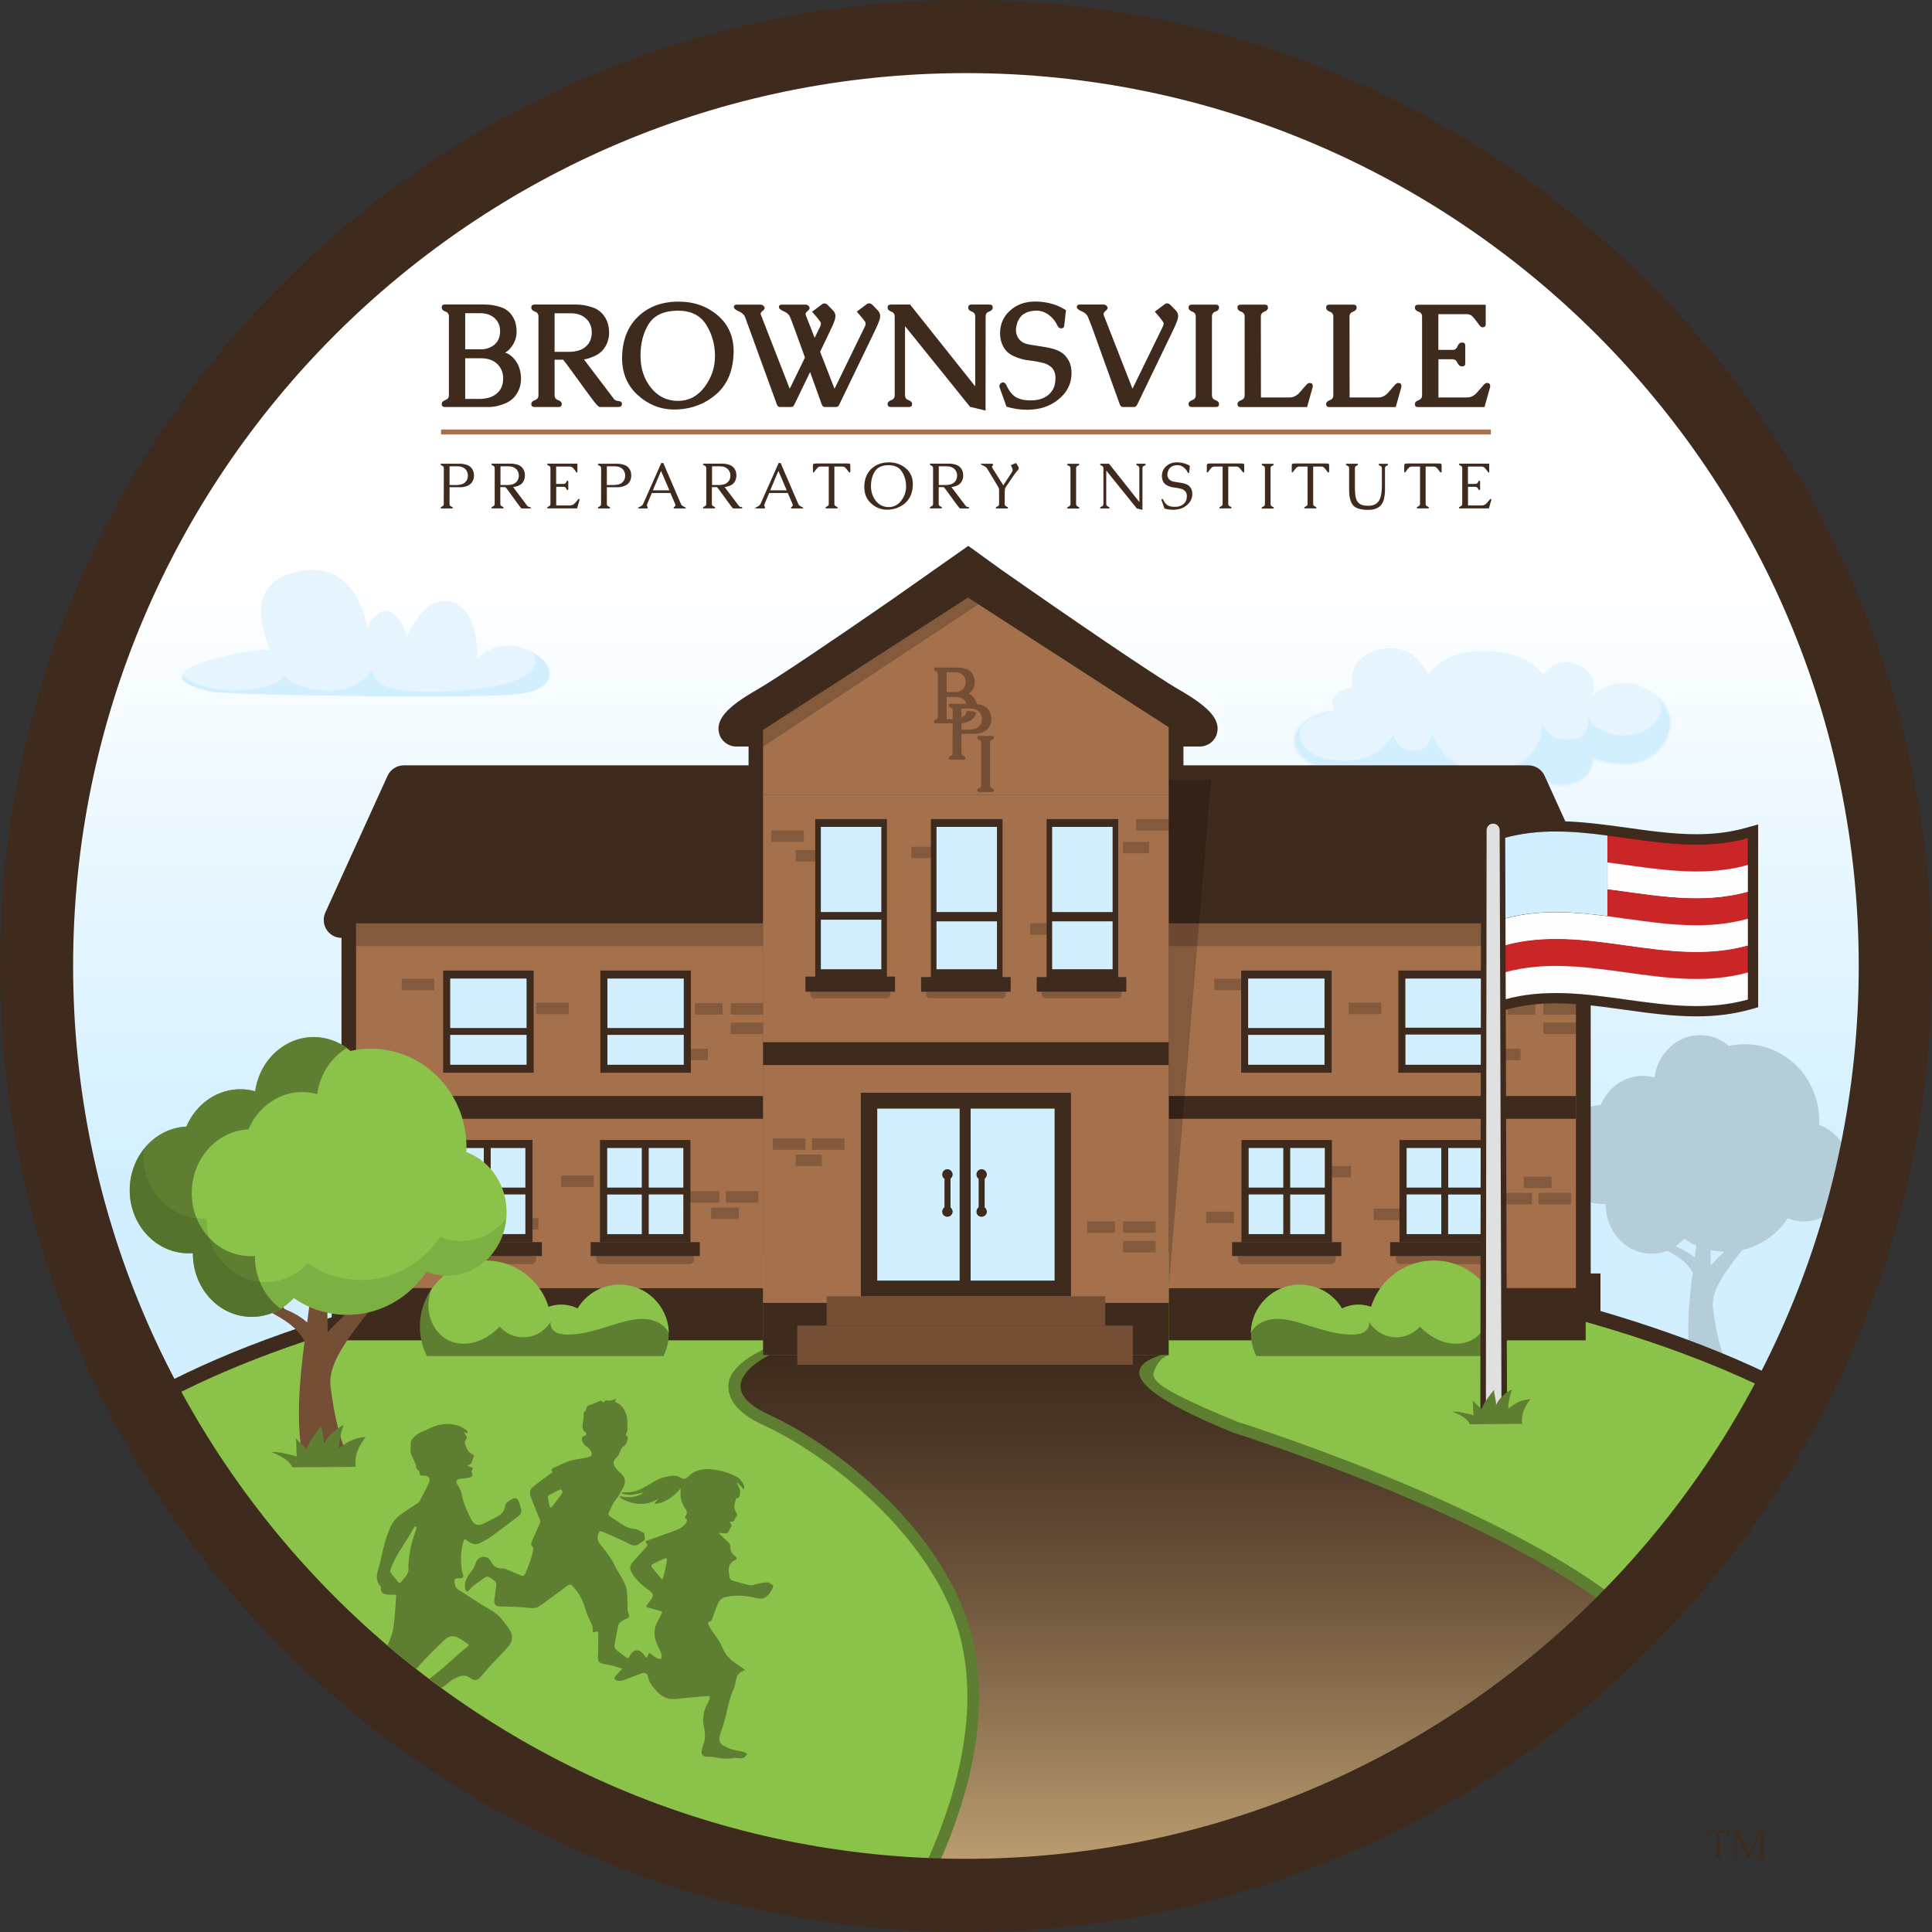 <?xml version="1.0" encoding="utf-8"?>
<!-- Generator: Adobe Illustrator 26.4.1, SVG Export Plug-In . SVG Version: 6.00 Build 0)  -->
<svg version="1.1" id="Layer_1" xmlns="http://www.w3.org/2000/svg" xmlns:xlink="http://www.w3.org/1999/xlink" x="0px" y="0px"
	 viewBox="0 0 2370.6 2370.6" style="enable-background:new 0 0 2370.6 2370.6;" xml:space="preserve">
<rect x="0" y="0" width="2370.6" height="2370.6" fill="#333333" stroke="none"/>
<style type="text/css">
	.st0{fill:url(#SVGID_1_);}
	.st1{fill:#E6F4FD;}
	.st2{fill:#D2EFFF;}
	.st3{fill:#B4CDD8;}
	.st4{fill:#3F2B1D;}
	.st5{clip-path:url(#SVGID_00000147199072393136985640000001105674350768616093_);}
	.st6{fill:#8BC34A;}
	.st7{clip-path:url(#SVGID_00000162332358507408935950000005611823150250564282_);fill:#5E7F32;}
	
		.st8{clip-path:url(#SVGID_00000162332358507408935950000005611823150250564282_);fill:url(#SVGID_00000132795964160985353410000003069284735544438967_);}
	.st9{fill:#A5704C;}
	.st10{opacity:0.2;}
	.st11{fill:#744F35;}
	.st12{fill:#5E7F32;}
	.st13{opacity:0.4;}
	.st14{fill:#FFFFFF;}
	.st15{fill:#CA2627;}
	.st16{fill:#FDFDFD;}
	.st17{fill:#E0E0E0;}
	.st18{opacity:0.1;fill:#010101;}
	.st19{fill:none;}
</style>
<g>
	<g>
		<g>
			<g>
				<g>
					<g>
						<linearGradient id="SVGID_1_" gradientUnits="userSpaceOnUse" x1="1184.773" y1="719.535" x2="1184.773" y2="1688.171">
							<stop  offset="0" style="stop-color:#FFFFFF"/>
							<stop  offset="0.394" style="stop-color:#E6F6FF"/>
							<stop  offset="0.763" style="stop-color:#D2EFFF"/>
						</linearGradient>
						<path class="st0" d="M179.4,1708.4c0,0-504.3-733.4,364.4-1440.6c0,0,322.6-213.7,654.4-213.3s1041.3,274.1,1122.4,1036.8
							c0,0,86.2,332.3-152.5,613.4s-700.2-51.2-1022-83.6S465.7,2078.4,179.4,1708.4z"/>
						<g>
							<g>
								<path class="st1" d="M1837.4,972.5c-2.3,0-4.6-0.1-7-0.2c-29.9-1.7-41.6-14.9-45.7-21.4c-3.8,5.2-13.1,14.7-30.8,14.7
									c-4,0-8.3-0.5-12.7-1.5c-25.4-5.7-29.5-18-31-23c-6.1,2.7-25.2,9.7-49,9.7c-17.1,0-33.3-3.5-48.2-10.5
									c-19.4-9.1-28.8-22.4-25.8-36.6c3.6-17.1,24.1-30.3,49.6-32.3c-2.2-3.1-2.9-7.2-1.7-11.5c2.1-7.9,10.3-15.8,24-16.3
									c-0.9-5.3-1.8-17.7,5-28.6c5.9-9.5,16.2-15.7,30.6-18.5c4-0.8,8-1.2,11.8-1.2c28.7,0,41.5,23,45.5,32.4
									c6.3-8.5,26-29,68.1-29c2.2,0,4.4,0.1,6.6,0.2c45.8,2.3,61.7,21.2,66.4,29.2c4-5.4,13.6-15.7,28.2-15.7
									c4.3,0,8.8,0.9,13.2,2.8c10.4,4.2,17.1,10.5,19.8,18.6c2.3,6.8,1.4,13.6-0.1,18.8c7.8-6.1,21.8-14.5,39.2-14.5
									c14.3,0,28.4,5.6,41.8,16.7c12,9.9,17.4,24.4,14.9,39.6c-3,17.9-16.2,33.8-33.8,40.4c-7,2.6-15,4-23.9,4
									c-16,0-30.4-4.3-36.3-6.3c-0.7,6.9-4.3,23.3-24,29.4c-6.2,1.9-12.1,2.9-17.4,2.9c-16.1,0-24.1-8.9-27.5-14.4
									C1883,958,1870.5,972.5,1837.4,972.5z"/>
							</g>
							<path class="st2" d="M2015.6,932.9c-27.1,10.3-61.4-3.3-61.4-3.3s1.1,23-22.6,30.4c-35.9,11.1-44.5-14.3-44.5-14.3
								s-8.1,27.4-56.6,24.6c-38.1-2.2-45.6-23.6-45.6-23.6s-10.7,22.7-43.2,15.4c-32.5-7.3-28.2-25.1-30.7-23.6
								c-2.5,1.5-49.3,22.4-97,0c-47.7-22.4-21.2-64,28.1-65.1c0,0-36.4,3.2-45.9,20.3c-5.7,10.3,3,29.3,25,35.5
								c65.2,18.4,88.5-27.2,88.5-27.2s4.2,22.2,30.4,18.6c15.5-2.1,17.2-22,17.2-22s11.7,57,82.9,45.3
								c61.7-10.1,51.2-65.2,50.9-67.2c0.5,1.9-1.3,32.8,36.8,30.6c24.5-1.4,21.1-26.3,21.1-26.3s9.7,19.4,40.6,21.2
								c34.1,2,59-25.5,44.2-45.6C2061.6,879.4,2047.3,920.9,2015.6,932.9z"/>
						</g>
						<g>
							<g>
								<path class="st1" d="M644.3,850.4c-40,8.5-371.9,1.8-386.5-1.8c-26.6-6.6-35.9-13.3-34.7-19.6
									c3.5-18.8,99.2-34.1,106.2-31.3c9.4,3.7-44.2-78.3,36-96.4c62-14,80.5,43.1,85.7,69.7c1.1-5.2,4.6-11.5,13.1-18
									c21.1-16.1,35.3,27.3,35.3,27.3s23.1-53.4,56.6-41c33.6,12.4,29.2,69.6,29.2,69.6s25.5-29.3,64.3-10.6
									c3.3,1.6,6.7,3.5,10.2,5.9C677.9,816.4,685.3,841.7,644.3,850.4z"/>
							</g>
							<path class="st2" d="M644.3,850.4c-40,8.5-371.9,1.8-386.5-1.8c-26.6-6.6-35.9-13.3-34.7-19.6l0,0c0,0,29.8,27,95.9,15.2
								c24-4.3,30-15.2,30-15.2s10.7,16.9,52.8,18.2s54.9-26.5,54.9-26.5s-2.1,22.5,39.2,26.6c39.3,3.9,175.5,1,159.6-42.9
								c-0.8-2.3-3.1-4.5-6.1-6c3.3,1.6,6.7,3.5,10.2,5.9C677.9,816.4,685.3,841.7,644.3,850.4z"/>
						</g>
						<path class="st3" d="M2255.8,1478.3c0.2-0.3,0.5-0.6,0.7-0.8c0.4-0.5,0.7-0.9,1.1-1.4c0.2-0.3,0.4-0.5,0.6-0.8
							c0.4-0.6,0.8-1.1,1.2-1.7c0.1-0.2,0.3-0.4,0.4-0.6c0.5-0.8,1-1.6,1.5-2.4c0,0,0,0,0-0.1c0.5-0.8,0.9-1.6,1.4-2.4
							c0.1-0.3,0.3-0.5,0.4-0.8c0.3-0.6,0.6-1.1,0.9-1.7c0.2-0.3,0.3-0.7,0.5-1c0.2-0.5,0.5-1,0.7-1.5c0.2-0.4,0.3-0.8,0.5-1.2
							c0.2-0.5,0.4-1,0.6-1.5c0.2-0.4,0.3-0.9,0.5-1.3c0.2-0.5,0.3-1,0.5-1.4c0.1-0.4,0.3-0.9,0.4-1.4c0.1-0.5,0.3-0.9,0.4-1.4
							c0.1-0.5,0.3-1,0.4-1.4c0.1-0.5,0.2-0.9,0.3-1.4c0.1-0.5,0.2-1,0.3-1.5c0.1-0.4,0.2-0.9,0.3-1.3c0.1-0.5,0.2-1.1,0.3-1.6
							c0.1-0.4,0.1-0.9,0.2-1.3c0.1-0.6,0.1-1.1,0.2-1.7c0-0.2,0.1-0.5,0.1-0.7c0,0,0,0,0,0c0.1-1.5,0.3-3,0.3-4.6
							c0.7-27.3-15.5-50.9-38.4-59.1c0-0.8,0.1-1.5,0.1-2.3c1.4-52.1-38.5-95.4-89.1-96.7c-7.5-0.2-14.8,0.5-21.8,2.1
							c-2.1-1.8-4.3-3.4-6.7-4.9c-0.1-0.1-0.2-0.1-0.3-0.2c-1-0.6-2.1-1.2-3.1-1.8c-0.2-0.1-0.3-0.2-0.5-0.3
							c-1.1-0.6-2.1-1.1-3.2-1.6c-0.1-0.1-0.3-0.1-0.4-0.2c-2.3-1-4.6-1.8-7-2.5c-0.2,0-0.3-0.1-0.5-0.1c-1.2-0.3-2.3-0.6-3.5-0.8
							c-0.2,0-0.4-0.1-0.6-0.1c-1.2-0.2-2.4-0.4-3.6-0.5c-0.2,0-0.3,0-0.5,0c-1.3-0.1-2.6-0.2-3.9-0.3
							c-28.9-0.8-53.3,21.9-57.5,51.9c-3.1-0.8-6.2-1.4-9.5-1.7c-0.1,0-0.1,0-0.2,0c-1-0.1-2.1-0.2-3.2-0.2
							c-23.4-0.6-43.9,14.2-53.1,35.8c-8.2,0.4-16,2.6-22.9,6.4c-6.8,3.7-12.8,8.7-17.7,14.9c0,0,0,0,0,0c-0.1,0.1-0.2,0.2-0.3,0.4
							c-0.3,0.4-0.6,0.7-0.9,1.1c-0.2,0.3-0.5,0.7-0.7,1c-0.3,0.4-0.5,0.7-0.8,1.1c-0.2,0.4-0.5,0.7-0.7,1.1
							c-0.2,0.4-0.5,0.7-0.7,1.1c-0.2,0.4-0.5,0.8-0.7,1.2c-0.2,0.3-0.4,0.7-0.6,1c-0.3,0.4-0.5,0.9-0.7,1.4c-0.2,0.3-0.3,0.6-0.5,1
							c-0.4,0.7-0.7,1.4-1.1,2.2c-0.1,0.2-0.2,0.5-0.3,0.7c-0.3,0.6-0.6,1.3-0.8,1.9c-0.1,0.3-0.3,0.7-0.4,1c-0.2,0.5-0.4,1-0.6,1.5
							c-0.1,0.4-0.3,0.7-0.4,1.1c-0.2,0.5-0.3,1-0.5,1.5c-0.1,0.4-0.2,0.8-0.3,1.2c-0.1,0.5-0.3,1-0.4,1.5c-0.1,0.4-0.2,0.8-0.3,1.2
							c-0.1,0.5-0.2,1-0.3,1.5c-0.1,0.4-0.2,0.8-0.3,1.2c-0.1,0.5-0.2,1-0.3,1.5c-0.1,0.4-0.1,0.8-0.2,1.2c-0.1,0.5-0.2,1.1-0.2,1.6
							c-0.1,0.4-0.1,0.8-0.2,1.2c-0.1,0.6-0.1,1.2-0.2,1.8c0,0.3-0.1,0.7-0.1,1c-0.1,0.9-0.1,1.9-0.1,2.8
							c-0.8,29.6,18.3,54.7,44.2,60.8c3.4,0.8,7,1.3,10.7,1.4c1.9,0,3.7,0,5.5-0.1c0,5.5,0.6,10.8,1.8,15.9
							c3.8,15.5,13.1,28.6,25.6,36.6c8,5.2,17.4,8.2,27.4,8.5c1.2,0,2.4,0,3.5,0c0.4,0,0.7,0,1.1-0.1c0.8-0.1,1.6-0.1,2.4-0.2
							c0.4,0,0.8-0.1,1.2-0.1c0.9-0.1,1.8-0.3,2.6-0.4c0.3,0,0.5-0.1,0.8-0.1c1.1-0.2,2.2-0.5,3.3-0.8c0.3-0.1,0.6-0.2,1-0.3
							c0.8-0.2,1.6-0.5,2.4-0.7c0.4-0.1,0.7-0.2,1.1-0.4c0.5-0.2,1-0.4,1.5-0.6c12.2,6.6,23.9,13.9,31.1,26.9
							c-4.9,37.8-8.3,75.2-2.1,110.1h42.9c-2.1-5.3-4-10.7-5.7-16.1c-5.1-16.2-8-32.9-10.2-49.8c-0.3-2-0.4-4.1-0.3-6.1
							c0.4-12.9,7.3-25.2,14.1-35.9c6.6-10.4,14.4-20,22-29.8c7.9-1.8,15.5-4.7,22.5-8.5c3.1-1.7,6.2-3.6,9.1-5.6
							c0.2-0.1,0.4-0.3,0.6-0.4c2.7-1.9,5.2-4,7.7-6.1c0.4-0.3,0.8-0.7,1.2-1c0.5-0.5,1-1,1.5-1.5c0.9-0.8,1.8-1.7,2.6-2.5
							c0,0,0,0,0,0c4-4.1,7.6-8.6,10.7-13.4c4.3,1.7,8.8,2.9,13.5,3.5c1.7,0.2,3.3,0.3,5,0.4c0.2,0,0.4,0,0.6,0c0.8,0,1.5,0,2.2,0
							c0.4,0,0.8,0,1.1-0.1c0.6,0,1.1,0,1.7-0.1c0.4,0,0.8-0.1,1.2-0.1c0.5-0.1,1-0.1,1.5-0.2c0.4-0.1,0.8-0.1,1.3-0.2
							c0.5-0.1,1-0.2,1.5-0.2c0.4-0.1,0.8-0.2,1.3-0.3c0.5-0.1,1-0.2,1.4-0.3c0.4-0.1,0.8-0.2,1.3-0.3c0.5-0.1,0.9-0.2,1.4-0.4
							c0.4-0.1,0.8-0.3,1.2-0.4c0.5-0.1,0.9-0.3,1.4-0.5c0.4-0.1,0.8-0.3,1.2-0.5c0.4-0.2,0.9-0.3,1.3-0.5c0.4-0.2,0.8-0.3,1.2-0.5
							c0.4-0.2,0.9-0.4,1.3-0.6c0.4-0.2,0.8-0.4,1.2-0.6c0.4-0.2,0.8-0.4,1.3-0.7c0.4-0.2,0.8-0.4,1.1-0.6c0.4-0.2,0.8-0.5,1.2-0.7
							c0.4-0.2,0.7-0.4,1.1-0.7c0.4-0.3,0.8-0.5,1.2-0.8c0.4-0.2,0.7-0.5,1.1-0.7c0.4-0.3,0.8-0.6,1.2-0.9c0.3-0.2,0.7-0.5,1-0.8
							c0.4-0.3,0.8-0.6,1.2-0.9c0.3-0.3,0.6-0.5,1-0.8c0.4-0.3,0.8-0.7,1.1-1c0.3-0.3,0.6-0.5,0.9-0.8c0.4-0.4,0.7-0.7,1.1-1.1
							c0.3-0.3,0.6-0.6,0.8-0.8c0.4-0.4,0.7-0.8,1.1-1.2c0.3-0.3,0.5-0.6,0.8-0.9C2255.1,1479.2,2255.4,1478.7,2255.8,1478.3z
							 M2058,1530.3c-0.5-0.6-1-1.2-1.4-1.7c0.8-0.6,1.6-1.1,2.4-1.7c2.7-2.1,5.3-4.4,7.6-6.9c4.6,3.2,9.6,6,14.8,8.3
							c-0.7,5-1.3,9.9-2,14.9C2073.3,1537.6,2065.9,1533.7,2058,1530.3z M2099.1,1552.7c-0.1-6.2-0.1-12.5-0.2-18.8
							c5.3,1.1,10.8,1.8,16.4,2c0.1,0,0.3,0,0.4,0C2110,1541.4,2104.4,1546.9,2099.1,1552.7z"/>
						<path class="st4" d="M960.4,1692.5v-12h-42v-18H407v-99.9h12v-411.8c-7.5-0.1-14.3-3.8-18.3-10.1c-4-6.3-4.6-14.2-1.5-21
							L475.5,952c3.5-7.8,11.3-12.9,20-12.9h423V916h-15c-9.9,0-18.6-6.6-21.1-16c-4.4-16.7,8.9-32.2,46.1-53.5
							c23.4-13.4,94.5-61.4,165-110.2h0l94.6-66.5l39.6,28.6c84.1,59,189.5,130.9,219.4,148.1c37.2,21.4,50.6,36.9,46.1,53.5
							c-2.5,9.4-11.2,16-21.1,16h-20v23.1h423.2c8.6,0,16.5,5.1,20,12.9l76.3,167.8c3.1,6.8,2.6,14.6-1.5,20.9
							c-4,6.3-10.9,10-18.3,10.1v411.8h12v99.9H1452v18h-44v12H960.4z"/>
						<path class="st4" d="M1955.1,1127.3l-76.3-167.9c-0.6-1.4-2.1-2.3-3.6-2.3H1486h-52v-64.8l8,5.2c0.6,0.4,1.4,0.6,2.2,0.6h27.8
							c5,0,13-9-34-36c-32.6-18.7-146.7-97-220.8-149l-29.3-21.2l-40.2,28.3l0.4,0c-74,51.8-179.6,124.1-210.7,141.9
							c-47,27-39,36-34,36h27.8c0.8,0,1.5-0.2,2.2-0.6l3-1.9v20.6v41H495.4c-1.6,0-3,0.9-3.6,2.3l-76.3,167.9
							c-1.2,2.6,0.7,5.7,3.6,5.7h17.8v28v183.9v28v207.9h-12v64h511.4v18h42v12H1390v-12h44v-18h511.7v-64h-12v-207.9v-28v-75.9v-14
							v-10v-14v-70v-28h17.8C1954.3,1132.9,1956.3,1129.9,1955.1,1127.3z"/>
						<g>
							<defs>
								<path id="SVGID_00000110458167950036993460000010124182033659946424_" d="M179.4,1678.4c0,0,331,653.8,935,647
									s887.8-293.9,1109.1-638.6S245.5,1231.6,179.4,1678.4z"/>
							</defs>
							<clipPath id="SVGID_00000075128230067934961730000001659375213895579582_">
								<use xlink:href="#SVGID_00000110458167950036993460000010124182033659946424_"  style="overflow:visible;"/>
							</clipPath>
							<g style="clip-path:url(#SVGID_00000075128230067934961730000001659375213895579582_);">
								<path class="st6" d="M1198.3,2349.8c-325.4,0-626-38.6-846.5-108.8c-111.1-35.4-198.1-77.4-258.6-125
									C28.7,2065.2-4,2009.3-4,1949.9c0-116.4,126.2-225,355.5-305.8c226.3-79.8,527-123.7,846.7-123.7s620.4,43.9,846.7,123.7
									c229.2,80.8,355.5,189.4,355.5,305.8c0,59.5-32.7,115.3-97.2,166.1c-60.4,47.6-147.4,89.6-258.6,125
									C1824.2,2311.1,1523.6,2349.8,1198.3,2349.8z"/>
								<path class="st4" d="M1198.3,1529.3c659,0,1193.3,188.3,1193.3,420.6c0,232.3-534.2,390.9-1193.3,390.9S5,2182.1,5,1949.9
									C5,1717.6,539.2,1529.3,1198.3,1529.3 M1198.3,1511.4c-162,0-319.1,11.2-467.1,33.2c-143.2,21.3-271.9,52-382.6,91
									C115.4,1717.7-13,1829.3-13,1949.9c0,62.3,33.9,120.6,100.6,173.2c61.3,48.3,149.2,90.8,261.4,126.5
									c221.4,70.4,522.9,109.2,849.2,109.2s627.8-38.8,849.2-109.2c112.1-35.7,200.1-78.2,261.4-126.5
									c66.8-52.6,100.6-110.8,100.6-173.2c0-120.5-128.4-232.2-361.5-314.3c-110.7-39-239.4-69.6-382.6-91
									C1517.4,1522.5,1360.2,1511.4,1198.3,1511.4L1198.3,1511.4z"/>
							</g>
						</g>
						<g>
							<defs>
								<path id="SVGID_00000168102710820090223900000007739228876698079418_" d="M159.1,1674.6c0,0,472.4,868.7,1394.2,583.7
									c0,0,559.4-238.5,673.5-607.6C2226.8,1650.6,1157.5,1137.8,159.1,1674.6z"/>
							</defs>
							<clipPath id="SVGID_00000049927660841725905940000005274866061043334019_">
								<use xlink:href="#SVGID_00000168102710820090223900000007739228876698079418_"  style="overflow:visible;"/>
							</clipPath>
							<path style="clip-path:url(#SVGID_00000049927660841725905940000005274866061043334019_);fill:#5E7F32;" d="M1180.3,2558.7
								c-66.3,0-128.5-7.1-184.6-21l-23.2-5.8l16.1-17.8c0.6-0.7,60-66.9,113.3-160.4c48.5-85.2,101.8-211.3,80.1-327.8
								c0-0.2-0.5-2.5-0.5-2.5c-1.3-6.6-2.9-13.4-4.7-20.1c-34.2-119.2-159.8-217.7-240.5-254.8c-28.2-13-42.5-28.9-42.6-47.3
								c-0.1-30.1,50.5-48.5,55-50.6l-2.6,10.6l486.9-13l1.1,14.4c-14.1,4.5-18.9,22-18.9,23.1c0.1,10.2,12.1,21.3,103.2,58.9l0,0.1
								c16.3,4.6,64.9,21.9,65.5,22.1c37,13.2,93.8,34.3,154.4,60.3c156.9,67.4,259.8,132.4,305.9,193.2
								c72.1,95.2,49.9,239.9,48.9,246l-1.1,6.7l-5.9,3.4c-1.2,0.7-123,71.4-294.3,141.1c-100.7,40.9-198.6,73.6-291.1,97
								C1384.6,2543.8,1276.8,2558.7,1180.3,2558.7C1180.3,2558.7,1180.3,2558.7,1180.3,2558.7z"/>
							
								<linearGradient id="SVGID_00000006669668892146021900000009866931002500687783_" gradientUnits="userSpaceOnUse" x1="1495.52" y1="1662.571" x2="1495.52" y2="2544.379">
								<stop  offset="0" style="stop-color:#3F2B1D"/>
								<stop  offset="0.108" style="stop-color:#4A3525"/>
								<stop  offset="0.302" style="stop-color:#695139"/>
								<stop  offset="0.558" style="stop-color:#9A7F5A"/>
								<stop  offset="0.863" style="stop-color:#DEBD87"/>
								<stop  offset="1" style="stop-color:#FFDB9D"/>
							</linearGradient>
							
								<path style="clip-path:url(#SVGID_00000049927660841725905940000005274866061043334019_);fill:url(#SVGID_00000006669668892146021900000009866931002500687783_);" d="
								M2032.5,2028.9c-107.3-141.7-519.7-271.1-519.7-271.1l0,0c-77.1-31.8-158.3-73-88-95.2H944.3c0,0-79.2,37.1-1.4,72.9
								c91.3,42,213.5,145.4,247.6,264c1.9,7.1,3.6,14.2,5,21.3c0.1,0.7,0.3,1.3,0.4,2c0,0.2,0.1,0.3,0.1,0.5
								c43.8,234.2-196.8,500.5-196.8,500.5c444.9,110.6,1079.5-259.8,1079.5-259.8S2101.7,2120.3,2032.5,2028.9z"/>
						</g>
						<g>
							<polygon class="st4" points="1147.7,720.2 1187.9,691.9 1230.6,722.8 							"/>
							<g>
								<g id="Building_00000065756227545326065030000007264947484887013816_">
									<g id="Right_Part_Building_00000127010123546609631650000011650762945683249848_">
										<g>
											<rect x="1434" y="1130.9" class="st9" width="499.7" height="449.7"/>
											<rect x="1434" y="1580.6" class="st4" width="511.7" height="64"/>
											<rect x="1685.7" y="1483" class="st10" width="40" height="14"/>
											<rect x="1630.3" y="1430.7" class="st10" width="27.6" height="14"/>
											<rect x="1480" y="1486.7" class="st10" width="34" height="14"/>
											<g class="st10">
												<rect x="1887.7" y="1463.7" width="40" height="14"/>
												<rect x="1869.7" y="1443.7" width="34" height="14"/>
												<rect x="1839.7" y="1463.7" width="40" height="14"/>
											</g>
											<rect x="1654.9" y="1230.4" class="st10" width="40" height="14"/>
											<g class="st10">
												<rect x="1825.7" y="1286.8" width="40" height="14"/>
												<rect x="1849.7" y="1230.9" width="34" height="14"/>
												<rect x="1893.7" y="1230.9" width="40" height="14"/>
												<rect x="1893.7" y="1254.8" width="40" height="14"/>
											</g>
											<rect x="1490" y="1200.9" class="st10" width="40" height="14"/>
											<g id="Window_2_00000055701324453488696960000016535213402333881473_">
												<path class="st2" d="M1725.9,1408.5h93.7v105.8h-93.7V1408.5z"/>
												<path class="st4" d="M1768.5,1398.8h59.7v125.4h-111v-125.4H1768.5z M1819.6,1457.2v-48.7h-42.6v48.7H1819.6z
													 M1776.9,1514.4h42.6v-48.7h-42.6V1514.4z M1725.9,1465.6l0,48.7h42.6v-48.7H1725.9z M1725.9,1457.2h42.6v-48.7h-42.6
													V1457.2z"/>
												<path class="st4" d="M1705.7,1524.1h134v17.1h-134V1524.1z"/>
												<path class="st10" d="M1832.7,1541.3h-119.9v3.9c0,0.8,0.2,1.5,0.4,2.2c0.3,0.7,0.7,1.4,1.3,1.9
													c1.1,1.1,2.6,1.7,4.1,1.7h108.2c1.6,0,3-0.6,4.1-1.7c1.1-1.1,1.7-2.6,1.7-4.1V1541.3z"/>
											</g>
											<g id="Window_1_00000074414833047020891990000004214199538914519986_">
												<path class="st2" d="M1532,1408.5h93.7v105.8H1532V1408.5z"/>
												<path class="st4" d="M1574.6,1398.8h59.7v125.4h-111v-125.4H1574.6z M1625.7,1457.2v-48.7h-42.6v48.7H1625.7z
													 M1583.1,1514.4h42.6v-48.7h-42.6V1514.4z M1532,1465.6l0,48.7h42.6v-48.7H1532z M1532,1457.2h42.6v-48.7H1532V1457.2z"
													/>
												<path class="st4" d="M1511.8,1524.1h134v17.1h-134V1524.1z"/>
												<path class="st10" d="M1638.8,1541.3h-119.9v3.9c0,0.8,0.2,1.5,0.4,2.2c0.3,0.7,0.7,1.4,1.3,1.9
													c1.1,1.1,2.6,1.7,4.1,1.7H1633c1.6,0,3-0.6,4.1-1.7c1.1-1.1,1.7-2.6,1.7-4.1V1541.3z"/>
											</g>
											<rect x="1434" y="1344.8" class="st4" width="499.7" height="28"/>
											<g id="Window_2_00000056402334612626156840000005817729890206651547_">
												<path class="st2" d="M1722.9,1198.9h95.9v111.8h-95.9V1198.9z"/>
												<path class="st4" d="M1767.1,1190.9h59.7v125.4h-111v-125.4H1767.1z M1818.1,1261v-60.3h-93.7v60.3H1818.1z
													 M1724.5,1306.5h93.7v-37.1h-93.7V1306.5z"/>
											</g>
											<g id="Window_1_00000069385533874690807070000001420862715118634381_">
												<path class="st2" d="M1529.9,1198.9h95.9v111.8h-95.9V1198.9z"/>
												<path class="st4" d="M1522.9,1316.3v-125.4h111v125.4h-59.7H1522.9z M1531.5,1269.8v36.7h93.7v-36.7H1531.5z
													 M1531.5,1261.4h93.7v-60.7h-93.7V1261.4z"/>
											</g>
											<rect x="1434" y="1132.9" class="st10" width="499.7" height="28"/>
											<path class="st4" d="M1878.8,959.4c-0.6-1.4-2.1-2.3-3.6-2.3H1434v175.9h517.4c2.9,0,4.9-3,3.6-5.7L1878.8,959.4z"/>
										</g>
										<path class="st10" d="M1434,1580.6l52-623.6h-52V1580.6z"/>
									</g>
									<g id="Left_Part_Building_00000158707049606725816810000002914840241835666066_">
										<rect x="436.9" y="1130.9" class="st9" width="499.7" height="449.7"/>
										<rect x="424.9" y="1580.6" class="st4" width="511.7" height="64"/>
										<g class="st10">
											<rect x="688.6" y="1442.4" width="40" height="14"/>
											<rect x="647.7" y="1494.7" width="13" height="14"/>
											<rect x="482.9" y="1438.7" width="34" height="14"/>
											<g>
												<rect x="890.6" y="1461.7" width="40" height="14"/>
												<rect x="872.6" y="1481.7" width="34" height="14"/>
												<rect x="842.6" y="1461.7" width="40" height="14"/>
											</g>
										</g>
										<g class="st10">
											<rect x="657.8" y="1230.4" width="40" height="14"/>
											<g>
												<rect x="840.6" y="1286.8" width="28" height="14"/>
												<rect x="852.6" y="1230.9" width="34" height="14"/>
												<rect x="896.6" y="1230.9" width="40" height="14"/>
												<rect x="896.6" y="1254.8" width="40" height="14"/>
											</g>
											<rect x="492.9" y="1200.9" width="40" height="14"/>
										</g>
										<g id="Window_2_00000119090142313832472080000002108127589521555895_">
											<path class="st2" d="M644.7,1408.5H551v105.8h93.7V1408.5z"/>
											<path class="st4" d="M602.1,1398.8h-59.7v125.4h111v-125.4H602.1z M551,1457.2v-48.7h42.6v48.7H551z M593.6,1514.4H551
												v-48.7h42.6V1514.4z M644.7,1465.6l0,48.7h-42.6v-48.7H644.7z M644.7,1457.2h-42.6v-48.7h42.6V1457.2z"/>
											<path class="st4" d="M664.9,1524.1h-134v17.1h134V1524.1z"/>
											<path class="st10" d="M537.9,1541.3h119.9v3.9c0,0.8-0.2,1.5-0.4,2.2c-0.3,0.7-0.7,1.4-1.3,1.9c-1.1,1.1-2.6,1.7-4.1,1.7
												H543.7c-1.6,0-3-0.6-4.1-1.7c-1.1-1.1-1.7-2.6-1.7-4.1V1541.3z"/>
										</g>
										<g id="Window_1_00000047757133235709581200000014066017753798460317_">
											<path class="st2" d="M838.6,1408.5h-93.7v105.8h93.7V1408.5z"/>
											<path class="st4" d="M795.9,1398.8h-59.7v125.4h111v-125.4H795.9z M744.9,1457.2v-48.7h42.6v48.7H744.9z M787.5,1514.4
												h-42.6v-48.7h42.6V1514.4z M838.6,1465.6l0,48.7h-42.6v-48.7H838.6z M838.6,1457.2h-42.6v-48.7h42.6V1457.2z"/>
											<path class="st4" d="M858.7,1524.1h-134v17.1h134V1524.1z"/>
											<path class="st10" d="M731.8,1541.3h119.9v3.9c0,0.8-0.2,1.5-0.4,2.2c-0.3,0.7-0.7,1.4-1.3,1.9c-1.1,1.1-2.6,1.7-4.1,1.7
												H737.6c-1.6,0-3-0.6-4.1-1.7c-1.1-1.1-1.7-2.6-1.7-4.1V1541.3z"/>
										</g>
										<rect x="436.9" y="1344.8" class="st4" width="499.7" height="28"/>
										<g id="Window_2_00000090294734698662186680000013585370953733885068_">
											<path class="st2" d="M647.7,1198.9h-95.9v112.9h95.9V1198.9z"/>
											<path class="st4" d="M603.5,1190.9h-59.7v125.4h111v-125.4H603.5z M552.4,1261.4v-60.7h93.7v60.7H552.4z M646.1,1306.5
												h-93.7v-36.7h93.7V1306.5z"/>
										</g>
										<g id="Window_1_00000147185943586822790710000014721215963762818734_">
											<path class="st2" d="M840.6,1198.9h-95.9v107.9h95.9V1198.9z"/>
											<path class="st4" d="M847.7,1316.3v-125.4h-111v125.4h59.7H847.7z M839,1269.8v36.7h-93.7v-36.7H839z M839,1261.4h-93.7
												v-60.7H839V1261.4z"/>
										</g>
										<rect x="436.9" y="1132.9" class="st10" width="499.7" height="28"/>
										<path class="st4" d="M491.8,959.4c0.6-1.4,2.1-2.3,3.6-2.3h441.1v175.9H419.1c-2.9,0-4.9-3-3.6-5.7L491.8,959.4z"/>
									</g>
									<g id="Middle_Building_00000085233075592605770220000006323605525444182672_">
										<g id="Middle_Building_00000093160921024092033860000001709261631232549782_">
											<rect x="936.3" y="975" class="st9" width="497.7" height="623.6"/>
											<g id="oor_00000144321641670825982800000008386460975398710144_">
												<path class="st2" d="M1074.3,1356.8h221.8v215.9h-221.8V1356.8z"/>
												<g>
													<path class="st4" d="M1168.9,1441.1c0,1.3-0.4,2.5-1.1,3.5c-0.7,1-1.7,1.9-2.9,2.3c-1.2,0.5-2.4,0.6-3.7,0.4
														c-1.2-0.2-2.4-0.9-3.3-1.7c-0.9-0.9-1.5-2-1.7-3.3c-0.2-1.2-0.1-2.5,0.4-3.7c0.5-1.2,1.3-2.2,2.3-2.9
														c1-0.7,2.3-1.1,3.5-1.1c0.8,0,1.7,0.2,2.4,0.5c0.8,0.3,1.5,0.8,2.1,1.4c0.6,0.6,1.1,1.3,1.4,2.1
														C1168.8,1439.4,1168.9,1440.3,1168.9,1441.1z"/>
													<path class="st4" d="M1168.9,1486.7c0,1.3-0.4,2.5-1.1,3.5c-0.7,1-1.7,1.9-2.9,2.3c-1.2,0.5-2.4,0.6-3.7,0.4
														c-1.2-0.2-2.4-0.9-3.3-1.7c-0.9-0.9-1.5-2-1.7-3.3c-0.2-1.2-0.1-2.5,0.4-3.7c0.5-1.2,1.3-2.2,2.3-2.9
														c1-0.7,2.3-1.1,3.5-1.1c0.8,0,1.7,0.2,2.4,0.5c0.8,0.3,1.5,0.8,2.1,1.4c0.6,0.6,1.1,1.3,1.4,2.1
														C1168.8,1485,1168.9,1485.9,1168.9,1486.7z"/>
													<path class="st4" d="M1162.6,1436.1c-1,0-1.9,0.4-2.6,1.1c-0.7,0.7-1.1,1.6-1.1,2.6v48.3c0,1,0.4,1.9,1.1,2.6
														c0.7,0.7,1.6,1.1,2.6,1.1c1,0,1.9-0.4,2.6-1.1c0.7-0.7,1.1-1.6,1.1-2.6v-48.3c0-1-0.4-1.9-1.1-2.6
														C1164.5,1436.5,1163.5,1436.1,1162.6,1436.1z"/>
												</g>
												<g>
													<path class="st4" d="M1210.9,1441.1c0,1.3-0.4,2.5-1.1,3.5c-0.7,1-1.7,1.9-2.9,2.3c-1.2,0.5-2.4,0.6-3.7,0.4
														c-1.2-0.2-2.4-0.9-3.3-1.7c-0.9-0.9-1.5-2-1.7-3.3c-0.2-1.2-0.1-2.5,0.4-3.7c0.5-1.2,1.3-2.2,2.3-2.9
														c1-0.7,2.3-1.1,3.5-1.1c0.8,0,1.7,0.2,2.4,0.5c0.8,0.3,1.5,0.8,2.1,1.4c0.6,0.6,1.1,1.3,1.4,2.1
														C1210.7,1439.4,1210.9,1440.3,1210.9,1441.1z"/>
													<path class="st4" d="M1210.9,1486.7c0,1.3-0.4,2.5-1.1,3.5c-0.7,1-1.7,1.9-2.9,2.3c-1.2,0.5-2.4,0.6-3.7,0.4
														c-1.2-0.2-2.4-0.9-3.3-1.7c-0.9-0.9-1.5-2-1.7-3.3c-0.2-1.2-0.1-2.5,0.4-3.7c0.5-1.2,1.3-2.2,2.3-2.9
														c1-0.7,2.3-1.1,3.5-1.1c0.8,0,1.7,0.2,2.4,0.5c0.8,0.3,1.5,0.8,2.1,1.4c0.6,0.6,1.1,1.3,1.4,2.1
														C1210.7,1485,1210.9,1485.9,1210.9,1486.7z"/>
													<path class="st4" d="M1204.5,1436.1c-1,0-1.9,0.4-2.6,1.1c-0.7,0.7-1.1,1.6-1.1,2.6v48.3c0,1,0.4,1.9,1.1,2.6
														c0.7,0.7,1.6,1.1,2.6,1.1c1,0,1.9-0.4,2.6-1.1c0.7-0.7,1.1-1.6,1.1-2.6v-48.3c0-1-0.4-1.9-1.1-2.6
														C1206.4,1436.5,1205.5,1436.1,1204.5,1436.1z"/>
												</g>
												<path class="st4" d="M1175.4,1340.8h138.7v249.8h-257.8v-249.8H1175.4z M1294,1571.3v-211h-103v211H1294z
													 M1076.4,1571.3h101.1v-211h-101.1V1571.3z"/>
											</g>
											<rect x="936.3" y="1598.6" class="st4" width="497.7" height="64"/>
											<g id="Stair_00000054952882150822795260000018129994172346250673_">
												<path class="st11" d="M1014.3,1626.6v-36h341.8v36H1014.3z"/>
												<path class="st11" d="M978.3,1674.6v-48H1390v48H978.3z"/>
											</g>
											<g>
												<rect x="948.3" y="1396.8" class="st10" width="40" height="14"/>
												<rect x="996.3" y="1396.8" class="st10" width="40" height="14"/>
												<rect x="976.3" y="1416.7" class="st10" width="32" height="14"/>
												<rect x="1334.1" y="1498.7" class="st10" width="34" height="14"/>
												<rect x="1378" y="1498.7" class="st10" width="40" height="14"/>
												<rect x="1378" y="1522.7" class="st10" width="40" height="14"/>
											</g>
											<rect x="936.3" y="1278.8" class="st4" width="497.7" height="28"/>
											<g class="st10">
												<rect x="976.3" y="1043" width="28.1" height="14"/>
												<rect x="946.3" y="1019" width="40" height="14"/>
												<rect x="1118.2" y="1039" width="27.6" height="14"/>
												<rect x="1264.1" y="1132.9" width="23.7" height="14"/>
												<rect x="1394" y="1005" width="40" height="14"/>
												<rect x="1378" y="1033" width="32" height="14"/>
											</g>
											<g id="Windows_00000028315816854958958170000003269561962268160436_">
												<g id="Window_3_00000152949131678663121470000002846524390059062952_">
													<path class="st2" d="M1006.3,1011h75.9v187.3h-75.9V1011z"/>
													<path class="st4" d="M1040.9,1005h47.3v199.9h-87.9V1005H1040.9z M1081.4,1119.1v-104.5h-74.2v104.5H1081.4z
														 M1007.2,1189.3h74.2v-60.8h-74.2V1189.3z"/>
													<path class="st10" d="M1092.2,1216.9h-97.9v3.2c0,0.6,0.1,1.3,0.4,1.8c0.2,0.6,0.6,1.1,1,1.6c0.9,0.9,2.1,1.4,3.4,1.4
														h88.4c1.3,0,2.5-0.5,3.4-1.4c0.9-0.9,1.4-2.1,1.4-3.4V1216.9z"/>
												</g>
												<g id="Window_2_00000024709370413584147020000017180606018178391173_">
													<path class="st2" d="M1148.2,1011h75.9v184.8h-75.9V1011z"/>
													<path class="st4" d="M1182.8,1005h47.3v199.9h-87.9V1005H1182.8z M1223.3,1119.1v-104.5h-74.2v104.5H1223.3z
														 M1149.1,1189.3h74.2v-58.8h-74.2V1189.3z"/>
													<path class="st10" d="M1234.1,1216.9h-97.9v3.2c0,0.6,0.1,1.3,0.4,1.8c0.2,0.6,0.6,1.1,1,1.6c0.9,0.9,2.1,1.4,3.4,1.4
														h88.4c1.3,0,2.5-0.5,3.4-1.4c0.9-0.9,1.4-2.1,1.4-3.4V1216.9z"/>
												</g>
												<g id="Window_1_00000151507427328707933530000005841296766047370127_">
													<path class="st2" d="M1290.1,1011h75.9v180.4h-75.9V1011z"/>
													<path class="st4" d="M1324.8,1005h47.3v199.9h-87.9V1005H1324.8z M1365.2,1119.1v-104.5H1291v104.5H1365.2z
														 M1291,1189.3h74.2v-58.8H1291V1189.3z"/>
													<path class="st10" d="M1376,1216.9h-97.9v3.2c0,0.6,0.1,1.3,0.4,1.8c0.2,0.6,0.6,1.1,1,1.6c0.9,0.9,2.1,1.4,3.4,1.4
														h88.4c1.3,0,2.5-0.5,3.4-1.4c0.9-0.9,1.4-2.1,1.4-3.4V1216.9z"/>
												</g>
											</g>
											<path class="st9" d="M1193.2,727.2L1434,890.1V975H936.3v-80.9L1193.2,727.2z"/>
										</g>
										<g id="Roof_00000180324852822993300910000011165728712994614161_">
											<path class="st10" d="M936.3,916.1v-21l250.8-161.9l14,8L936.3,916.1z"/>
											<path class="st4" d="M903.4,898.1h27.8c0.8,0,1.5-0.2,2.2-0.6l254-164.1c1.1-0.7,1.8-2,1.8-3.4V699
												c0-3.2-3.7-5.1-6.3-3.3c-70.3,49.8-209.1,145.5-245.5,166.4C890.4,889.1,898.4,898.1,903.4,898.1z"/>
											<path class="st4" d="M1472,898.1h-27.8c-0.8,0-1.5-0.2-2.2-0.6l-254-164.1c-1.1-0.7-1.8-2-1.8-3.4V699
												c0-3.2,3.7-5.1,6.3-3.3c70.3,49.8,209.1,145.5,245.5,166.4C1485,889.1,1477,898.1,1472,898.1z"/>
										</g>
									</g>
								</g>
								<rect x="988.3" y="1198.3" class="st4" width="109.9" height="18.6"/>
								<rect x="1130.2" y="1198.9" class="st4" width="109.9" height="18"/>
								<rect x="1272.1" y="1198.9" class="st4" width="109.9" height="18"/>
							</g>
						</g>
						<g>
							<path class="st12" d="M760.3,1576.4c-21.9,0-41.2,11.7-51.7,29.3c-6.1-3-13-4.7-20.2-4.7c-5.5,0-10.7,1-15.6,2.7
								c-6.2-20.1-20.1-36.9-38.3-46.9c-11.5-6.3-24.7-9.9-38.7-9.9c-14,0-27.2,3.6-38.7,9.9c-9.5,5.2-17.8,12.3-24.5,20.8
								c-1.3,1.7-2.6,3.5-3.8,5.2l-0.1,0.1c-8.5,12.8-13.5,28.1-13.5,44.7c0,13.1,3.1,25.4,8.6,36.3h290.2
								c4.2-8.2,6.5-17.4,6.5-27.1v-1.3C819.9,1602.7,793.1,1576.4,760.3,1576.4z"/>
							<path class="st6" d="M820.6,1635.4c-0.2-0.5-0.5-1-0.7-1.4c-5.4-9.2-16-14.3-26.5-15.4c-10.5-1.1-21.1,1.2-31.3,4.1
								c-10.1,2.9-20.1,6.3-30.2,9.1c-10.5,3-21.1,5.3-31.9,5.6c-1.7,0.1-3.3,0.2-4.9,0.1c-4.9-0.1-10-0.7-14.1-3.5
								c-2-1.3-3.6-3.3-4.6-5.5c-1-2.3-1.3-4.9-0.4-7.3c-6.1,10.7-17.5,18.2-29.8,19.5c-1.3,0.1-2.4,0.2-3.7,0.2
								c-11,0.1-22.1-4.8-29.4-13.1c-8,8.2-17.6,15-28.5,18.5c-10.9,3.5-23.2,3.5-33.5-1.3c-15.1-7-24.5-23.6-25.4-40.2
								c-0.4-7.5,0.8-15,3.2-22.1l0.1-0.1c1.2-1.8,2.5-3.6,3.8-5.2c6.7-8.5,15-15.6,24.5-20.8c11.5-6.3,24.7-9.9,38.7-9.9
								c14.1,0,27.2,3.6,38.7,9.9c18.2,10,32.1,26.8,38.3,46.9c4.9-1.7,10.1-2.7,15.6-2.7c7.2,0,14.1,1.7,20.2,4.7
								c10.5-17.5,29.8-29.3,51.7-29.3C793.1,1576.4,819.9,1602.7,820.6,1635.4z"/>
						</g>
						<g>
							<path class="st12" d="M1595.2,1576.4c21.9,0,41.2,11.7,51.7,29.3c6.1-3,13-4.7,20.2-4.7c5.5,0,10.7,1,15.6,2.7
								c6.2-20.1,20.1-36.9,38.3-46.9c11.5-6.3,24.7-9.9,38.7-9.9c14,0,27.2,3.6,38.7,9.9c9.5,5.2,17.8,12.3,24.5,20.8
								c1.3,1.7,2.6,3.5,3.8,5.2l0.1,0.1c8.5,12.8,13.5,28.1,13.5,44.7c0,13.1-3.1,25.4-8.6,36.3h-290.2c-4.2-8.2-6.5-17.4-6.5-27.1
								v-1.3C1535.5,1602.7,1562.3,1576.4,1595.2,1576.4z"/>
							<path class="st6" d="M1534.8,1635.4c0.2-0.5,0.5-1,0.7-1.4c5.4-9.2,16-14.3,26.5-15.4c10.5-1.1,21.1,1.2,31.3,4.1
								c10.1,2.9,20.1,6.3,30.2,9.1c10.5,3,21.1,5.3,31.9,5.6c1.7,0.1,3.3,0.2,4.9,0.1c4.9-0.1,10-0.7,14.1-3.5
								c2-1.3,3.6-3.3,4.6-5.5c1-2.3,1.3-4.9,0.4-7.3c6.1,10.7,17.5,18.2,29.8,19.5c1.3,0.1,2.4,0.2,3.7,0.2
								c11,0.1,22.1-4.8,29.4-13.1c8,8.2,17.6,15,28.5,18.5c10.9,3.5,23.2,3.5,33.5-1.3c15.1-7,24.5-23.6,25.4-40.2
								c0.4-7.5-0.8-15-3.2-22.1l-0.1-0.1c-1.2-1.8-2.5-3.6-3.8-5.2c-6.7-8.5-15-15.6-24.5-20.8c-11.5-6.3-24.7-9.9-38.7-9.9
								c-14.1,0-27.2,3.6-38.7,9.9c-18.2,10-32.1,26.8-38.3,46.9c-4.9-1.7-10.1-2.7-15.6-2.7c-7.2,0-14.1,1.7-20.2,4.7
								c-10.5-17.5-29.8-29.3-51.7-29.3C1562.3,1576.4,1535.5,1602.7,1534.8,1635.4z"/>
						</g>
						<g class="st13">
							<path class="st14" d="M2118.5,1185.1l-12.5,5.6l27.7,3.4c1.8,0.2,3.4,1,4.6,2.1l0-1c0-4.4-3.3-8.1-7.7-8.6L2118.5,1185.1z"/>
						</g>
						<g class="st13">
							<polygon class="st14" points="2120.9,1089.8 2125.5,1084.9 2116.4,1081.7 2101.8,1083.2 							"/>
						</g>
						<g class="st13">
							<polygon class="st14" points="2119.9,1101.8 2137.9,1107.4 2137.8,1100.9 2124.6,1096.7 							"/>
						</g>
						<path class="st4" d="M2081.5,1247.1c-29.6,0-59.3-4.1-88-8.1c-27.9-3.9-56.7-7.9-84.6-7.9c-22,0-41.6,2.5-59.8,7.5l-15.9,4.4
							v-224.3l9.2-2.6c20.5-5.7,42.2-8.5,66.5-8.5c23.2,0,45.9,2.5,65.1,5c7.7,1,15.3,2.1,23,3.1c27.9,3.9,56.7,7.9,84.6,7.9
							c22,0,41.6-2.5,59.8-7.6l15.9-4.4v224.3l-9.2,2.6C2127.6,1244.3,2105.8,1247.1,2081.5,1247.1z"/>
						<path d="M1972.3,1025.2c-42.2-5.5-84.4-8.6-126.6,3.1c0,33,0,66,0,98.9c0,11,0,22,0,33c0,0.1,0,0.2,0,0.3
							c0,10.9,0,21.8,0,32.6c0,0.1,0,0.2,0,0.3c0,11,0,22,0,33c99.6-27.7,199.3,27.7,298.9,0c0-11,0-22,0-33c0-0.1,0-0.2,0-0.3
							c0-10.9,0-21.8,0-32.6c0-0.1,0-0.2,0-0.3c0-10.9,0-21.8,0-32.6c0-0.1,0-0.2,0-0.3c0-10.9,0-21.8,0-32.6c0-0.1,0-0.2,0-0.3
							c0-10.9,0-21.8,0-32.6c0-0.1,0-0.2,0-0.3c0-11,0-22,0-33C2087.2,1044.3,2029.8,1032.6,1972.3,1025.2z M1972.3,1124.1
							c-0.1,0-0.1,0-0.2,0C1972.2,1124.1,1972.3,1124.1,1972.3,1124.1C1972.3,1124.1,1972.3,1124.1,1972.3,1124.1z M1965.3,1123.2
							c-0.5-0.1-1-0.1-1.4-0.2C1964.3,1123.1,1964.8,1123.2,1965.3,1123.2z M1957,1122.3c-0.4,0-0.8-0.1-1.2-0.1
							C1956.2,1122.2,1956.6,1122.2,1957,1122.3z M1948.8,1121.4c-0.1,0-0.2,0-0.3,0C1948.6,1121.4,1948.7,1121.4,1948.8,1121.4z
							 M1941.5,1120.7c-0.4,0-0.9-0.1-1.3-0.1C1940.6,1120.7,1941.1,1120.7,1941.5,1120.7z M1933.4,1120.1c-0.4,0-0.9-0.1-1.3-0.1
							C1932.5,1120,1932.9,1120.1,1933.4,1120.1z M1925,1119.6c-0.1,0-0.3,0-0.4,0C1924.7,1119.6,1924.8,1119.6,1925,1119.6z
							 M1917.7,1119.4c-0.4,0-0.8,0-1.2,0C1916.9,1119.3,1917.3,1119.3,1917.7,1119.4z M1909.7,1119.2c-0.5,0-0.9,0-1.4,0
							C1908.8,1119.2,1909.2,1119.2,1909.7,1119.2z M1854.1,1125.1c-0.4,0.1-0.8,0.2-1.2,0.3
							C1853.3,1125.3,1853.7,1125.2,1854.1,1125.1z M1901.4,1119.3c-0.3,0-0.6,0-0.8,0C1900.8,1119.3,1901.1,1119.3,1901.4,1119.3z
							 M1893.9,1119.6c-0.3,0-0.6,0-0.9,0C1893.2,1119.6,1893.6,1119.6,1893.9,1119.6z M1886,1120.2c-0.5,0-0.9,0.1-1.4,0.1
							C1885.1,1120.2,1885.6,1120.2,1886,1120.2z M1877.8,1121c-0.4,0-0.7,0.1-1.1,0.1C1877,1121.1,1877.4,1121,1877.8,1121z
							 M1869.9,1122.1c-0.2,0-0.4,0.1-0.6,0.1C1869.5,1122.1,1869.7,1122.1,1869.9,1122.1z M1862.3,1123.4c-0.4,0.1-0.9,0.2-1.3,0.3
							C1861.4,1123.5,1861.9,1123.5,1862.3,1123.4z"/>
						<g>
							<path class="st15" d="M2144.7,1061.6c-57.4,16-114.9,4.3-172.3-3.1c0-11.1,0-22.2,0-33.3c57.4,7.4,114.9,19.1,172.3,3.1
								C2144.7,1039.4,2144.7,1050.5,2144.7,1061.6z"/>
							<path class="st16" d="M2144.7,1094.6c-57.4,16-114.9,4.3-172.3-3.1c0-11.1,0-22.2,0-33.3c57.4,7.4,114.9,19.1,172.3,3.1
								C2144.7,1072.4,2144.7,1083.5,2144.7,1094.6z"/>
							<path class="st15" d="M2144.7,1127.6c-57.4,16-114.9,4.3-172.3-3.1c0-11.1,0-22.2,0-33.3c57.4,7.4,114.9,19.1,172.3,3.1
								C2144.7,1105.4,2144.7,1116.5,2144.7,1127.6z"/>
							<path class="st2" d="M1972.3,1124.1c-42.2-5.5-84.4-8.6-126.6,3.1c0-33,0-66,0-98.9c42.2-11.8,84.4-8.6,126.6-3.1
								C1972.3,1058.2,1972.3,1091.2,1972.3,1124.1z"/>
							<path class="st16" d="M2144.7,1160.6c-99.6,27.7-199.3-27.7-298.9,0c0-11.1,0-22.2,0-33.3c99.6-27.7,199.3,27.7,298.9,0
								C2144.7,1138.3,2144.7,1149.4,2144.7,1160.6z"/>
							<path class="st15" d="M2144.7,1193.5c-99.6,27.7-199.3-27.7-298.9,0c0-11.1,0-22.2,0-33.3c99.6-27.7,199.3,27.7,298.9,0
								C2144.7,1171.3,2144.7,1182.4,2144.7,1193.5z"/>
							<path class="st16" d="M2144.7,1226.5c-99.6,27.7-199.3-27.7-298.9,0c0-11.1,0-22.2,0-33.3c99.6-27.7,199.3,27.7,298.9,0
								C2144.7,1204.3,2144.7,1215.4,2144.7,1226.5z"/>
						</g>
						<path class="st17" d="M1845.7,1741.8l-2.3-723.3c0-6.2-5.1-11.2-11.3-11.3c-6.3-0.1-11.5,5-11.5,11.4l-0.9,723.2H1845.7z"/>
						<path class="st4" d="M1823.2,1741.8l0.9-723.2c0-2.1,0.8-4.2,2.4-5.7c1.5-1.5,3.5-2.3,5.7-2.3c4.3,0,7.8,3.6,7.9,7.9
							l2.3,723.3h6.8l-2.3-723.4c-0.1-8-6.6-14.6-14.6-14.7c-4,0-7.7,1.5-10.6,4.3c-2.8,2.8-4.4,6.5-4.4,10.5l-0.9,723.3H1823.2z"/>
						<path class="st12" d="M1803.5,1747.6c-3.1-7.6-13.6-12.3-21.3-15.6c8.9-0.2,18.1,2.6,26,4.7c-1.3-6,0-13.4-1.4-19.1
							c2,3.8,8.5,8.1,11,11.5c3.4-8.7,9.4-16.2,15.4-23.7c0.1,5.8,2.6,12.7,2.5,18.5c4.2-8.6,11.4-15.3,19.7-19.1
							c-2.7,7.5-4.7,15.8-4.7,23.6c8-6.4,16.7-11.4,27.1-11.5c-6.7,8.8-11.8,18.3-10,30.2L1803.5,1747.6z"/>
						<g>
							<path class="st11" d="M405.3,1694.5c-0.1,2.6,0,5.2,0.4,7.8c2.8,21.6,6.6,43,13.1,63.8c2.2,7,4.6,13.9,7.3,20.6h-55
								c-8-44.7-3.6-92.7,2.7-141.1c-23.2-41.8-82.3-37.7-99-87.8c11.1,24.6,34.5,33.3,58,42c-4.1-20,21-42.4,4.3-61.3
								c23.3,21-6.5,46.4,12.3,67.7c10.1,4.3,19.6,9.3,27.5,16.4c5.5-40.7,11.1-81.4,10.5-120.5c-0.1,0.1-0.2,0.3-0.3,0.4
								c-24.2-37.4-73.4-30.6-97.6-68c24.1,31.2,69.7,24.8,97.1,50.2c-1-15.3-3.1-30.3-6.8-44.9c-2.1-7.6-4.5-15.1-7.4-22.6
								c0.7,1.6,1.4,3.1,2.1,4.7c-0.5-1.6-1.1-3.2-1.7-4.7c14,31,21.1,62.7,24.7,94.6c1.3,11.2,2.2,22.4,2.8,33.7
								c19.9-24,49.2-43.4,47.2-78c7.6,47.1-36.8,68.8-46.2,107.6c0.4,19.9,0.4,39.8,0.7,59.7c36.7-40.6,91.3-72.4,84.5-134.1
								c0.9,7.8,2.7,15.3,2.7,23.3c0,7.2-0.7,14.3-2.2,21.3c-2.9,13.2-8.6,25.6-15.6,37.2c-14.2,23.3-33.4,43.1-48,66.1
								C414.6,1662.3,405.8,1678,405.3,1694.5z"/>
							<g>
								<path class="st6" d="M572.2,1413.7c0-1,0.1-1.9,0.1-2.9c1.8-66.8-49.4-122.3-114.3-124c-9.6-0.3-19,0.7-27.9,2.7
									c-11.9-10.2-26.9-16.5-43.3-16.9c-37.1-1-68.4,28.1-73.7,66.5c-5.2-1.5-10.7-2.3-16.4-2.5c-30-0.8-56.3,18.2-68,45.8
									c-37.8,1.7-68.4,34.6-69.5,75.8c-1.1,42.9,30.4,78.6,70.4,79.7c2.4,0.1,4.8,0,7.1-0.2c-0.4,42.3,30.8,77.1,70.4,78.2
									c20.8,0.6,39.8-8.4,53.4-23.1c17.9,12.4,39.3,19.9,62.5,20.5c41.5,1.1,78.5-20.1,100.3-52.9c7.4,3,15.4,4.8,23.8,5
									c40,1.1,73.4-32.9,74.5-75.8C622.4,1454.4,601.6,1424.3,572.2,1413.7z"/>
							</g>
							<path class="st12" d="M425.6,1285.9c-19.2,11.6-33,32.2-36.4,56.6c-5.2-1.5-10.7-2.3-16.4-2.5c-30-0.8-56.3,18.2-68,45.8
								c-37.8,1.7-68.4,34.6-69.5,75.8c-1.1,42.9,30.4,78.6,70.4,79.7c2.4,0.1,4.8,0,7.1-0.2c-0.2,26.9,12.3,50.7,31.6,64.8
								c-11,6.6-23.7,10.3-37.3,9.9c-39.5-1-70.7-35.9-70.4-78.2c-2.3,0.2-4.7,0.3-7.1,0.2c-40-1.1-71.5-36.7-70.4-79.7
								c1.1-41.1,31.8-74,69.5-75.8c11.7-27.7,38-46.6,68-45.8c5.7,0.1,11.1,1,16.4,2.5c5.3-38.4,36.7-67.5,73.7-66.5
								C401.2,1273,414.5,1277.8,425.6,1285.9z"/>
							<path class="st18" d="M621.1,1495.3c-3.8,40.1-36,71-74.1,70c-8.4-0.2-16.4-2-23.8-5c-21.8,32.9-58.8,54-100.3,52.9
								c-23.2-0.6-44.6-8.1-62.5-20.5c-13.6,14.7-32.6,23.7-53.4,23.1c-39.5-1-70.7-35.9-70.4-78.2c-2.3,0.2-4.7,0.3-7.1,0.2
								c-40-1.1-71.5-36.7-70.4-79.7c0.5-18.5,7-35.4,17.4-48.5c-0.2,1.9-0.3,3.9-0.4,5.8c-1.1,42.9,30.4,78.6,70.4,79.7
								c2.4,0.1,4.8,0,7.1-0.2c-0.4,42.3,30.8,77.1,70.4,78.2c20.8,0.5,39.8-8.4,53.4-23.1c17.9,12.4,39.3,19.9,62.5,20.5
								c41.5,1.1,78.5-20.1,100.3-52.9c7.4,3,15.4,4.8,23.8,5C586.8,1523.3,607.4,1512.6,621.1,1495.3z"/>
							<path class="st14" d="M379.4,1677.5"/>
						</g>
						<path class="st12" d="M358.6,1800.4c-3.7-9.2-16.5-15-25.8-18.9c10.8-0.2,21.9,3.2,31.6,5.6c-1.5-7.3,0-16.3-1.7-23.1
							c2.5,4.5,10.3,9.9,13.3,14c4.1-10.5,11.4-19.6,18.7-28.7c0.1,7.1,3.1,15.4,3,22.4c5.1-10.4,13.8-18.5,23.9-23.1
							c-3.3,9.1-5.7,19.1-5.7,28.6c9.7-7.8,20.3-13.8,32.8-13.9c-8.1,10.7-14.3,22.1-12.1,36.6L358.6,1800.4z"/>
						<g>
							<path class="st4" d="M1185.3,2370.6c-160,0-315.2-31.3-461.4-93.2c-141.1-59.7-267.9-145.2-376.7-254
								c-108.8-108.8-194.3-235.6-254-376.7C31.3,1500.5,0,1345.3,0,1185.3s31.3-315.2,93.2-461.4c59.7-141.1,145.2-267.9,254-376.7
								C456,238.3,582.8,152.9,723.9,93.2C870.1,31.3,1025.3,0,1185.3,0s315.2,31.3,461.4,93.2c141.1,59.7,267.9,145.2,376.7,254
								c108.8,108.8,194.3,235.6,254,376.7c61.8,146.2,93.2,301.4,93.2,461.4s-31.3,315.2-93.2,461.4
								c-59.7,141.1-145.2,267.9-254,376.7c-108.8,108.8-235.6,194.3-376.7,254C1500.5,2339.2,1345.3,2370.6,1185.3,2370.6z
								 M1185.3,89.7C581.2,89.7,89.7,581.2,89.7,1185.3s491.5,1095.5,1095.5,1095.5s1095.5-491.5,1095.5-1095.5
								S1789.4,89.7,1185.3,89.7z"/>
						</g>
					</g>
				</g>
				<g>
					<path class="st4" d="M2122.2,2252.6c0,0.3-0.2,0.5-0.5,0.5c-0.1,0-0.4-0.3-0.9-1c-0.8-1.1-1.5-2-2.1-2.6
						c-0.6-0.6-1.4-0.9-2.3-0.9h-6v27.9c0,1,0.4,1.7,1.2,2c0.8,0.3,1.2,0.6,1.2,1c0,0.3-0.2,0.5-0.5,0.5h-8.1
						c-0.3,0-0.5-0.2-0.5-0.5c0-0.4,0.4-0.7,1.2-1c0.8-0.3,1.2-0.9,1.2-2v-27.9h-6.1c-1,0-1.7,0.3-2.3,0.9c-0.6,0.6-1.3,1.5-2.1,2.6
						c-0.4,0.6-0.7,1-0.9,1c-0.3,0-0.5-0.2-0.5-0.5v-4.4c0-0.9,0.1-1.4,0.4-1.6c0.3-0.2,1.1-0.3,2.3-0.3h22.6c1.3,0,2.1,0.1,2.4,0.2
						c0.2,0.2,0.4,0.7,0.4,1.6V2252.6z"/>
					<path class="st4" d="M2163.8,2250v26.6c0,1,0.4,1.7,1.2,2c0.8,0.3,1.2,0.6,1.2,1c0,0.3-0.2,0.5-0.5,0.5h-8.1
						c-0.3,0-0.5-0.2-0.5-0.5c0-0.4,0.4-0.7,1.2-1c0.8-0.3,1.2-0.9,1.2-2V2251l-13.8,29.9h-0.9l-13.7-28.7v24.5c0,1,0.4,1.7,1.2,2
						c0.8,0.3,1.2,0.6,1.2,1c0,0.3-0.2,0.5-0.5,0.5h-6.1c-0.3,0-0.5-0.2-0.5-0.5c0-0.4,0.4-0.7,1.2-1c0.8-0.3,1.2-0.9,1.2-2V2250
						c0-1-0.4-1.7-1.2-2c-0.8-0.3-1.2-0.6-1.2-1.1c0-0.3,0.2-0.5,0.5-0.5h6.4l13.1,26.9l12.7-26.9h6.7c0.3,0,0.5,0.2,0.5,0.5
						c0,0.4-0.4,0.8-1.2,1.1C2164.2,2248.3,2163.8,2249,2163.8,2250z"/>
				</g>
			</g>
			<g>
				<path class="st12" d="M763.6,2047.5c-5.1-1.5-9.1-2.9-13.2-3.9c-3.2-0.8-6.5-1.4-9.7-2c-6.3-1.2-7.4-3.3-7-9.7
					c0.6-8.5,0.3-17,0.4-25.5c0-0.3-0.1-0.7-0.1-1c0.1-4,0.1-4-3.8-2.8c-1.9,0.6-3.3,0.1-3-2.1c0.6-5.1-1.8-8.9-4-13.3
					c-2.9-5.8-4.5-12.2-6.7-18.3c-2.9-8.3-7.5-15.5-13.2-22c-2.7-3.2-4.5-3.2-7.9-0.6c-9.3,6.9-18.6,13.8-27.9,20.6
					c-2,1.4-4,2.8-6.1,4.1c-3.9,2.4-7.9,2.5-12.6,1.9c-9.8-1.3-19.8-1.3-29.7-1.7c-1.7-0.1-3.3,0-5,0c-6.2,0-8.4-2.8-7.4-9
					c0.9-5.9,1.7-11.8,2.2-17.7c0.1-1.4-0.4-3.3-1.4-4.2c-2.5-2.1-5.3-4-8.2-5.5c-1-0.5-2.9-0.2-3.9,0.5
					c-5.4,3.7-10.6,7.6-15.8,11.5c-1.4,1.1-2.6,2.7-3.7,4.2c-1.7,2.3-3.8,2.5-4.7-0.2c-0.8-2.6-1-5.6-0.5-8.2
					c1.3-6.2,4.7-11.3,8.8-16.1c2.2-2.6,3.4-6.1,4.6-9.3c2.5-6.8,10.3-9.3,15.8-4.6c1.5,1.2,2.4,3.1,3.4,4.8c3,5,7.3,7.5,13.2,7.1
					c1.3-0.1,2.7,0.1,3.8,0.6c6.4,2.7,12.8,5.5,19.2,8.2c2.4,1,4.1-0.2,4.9-2.1c2.4-5.6,4.6-11.2,6.6-16.9c1.2-3.4,1.7-7.1,2.8-10.5
					c0.8-2.7,1.3-5-1.4-7.1c-0.7-0.5-0.8-2.9-0.3-4c3.3-7.9,6.8-15.8,10.3-23.6c0.8-1.6,0.8-2.8,0-4.5c-4-9.6-7.8-19.2-11.5-28.9
					c-1.7-4.4-0.2-8.6,3.2-11.4c6.6-5.4,13.7-10.4,20.6-15.5c1.1-0.8,2.2-1.5,3.5-2.3c-3-3.5-0.8-4.8,2.2-6c6-2.5,11.8-5.7,17.9-7.7
					c6.2-1.9,12.7-2.5,19.1-3.8c2.4-0.5,4.7-1,6.9-2c2-0.9,2.1-2.4,1.4-4.6c-1.2-3.8-3.4-6.1-6.9-8.1c-2.2-1.2-3.7-4.3-4.6-6.9
					c-1.1-3.2,0.5-5,3.9-5.9c0.7-0.2,1.1-1.5,1.5-2.4c0.1-0.2-0.4-0.8-0.7-1.1c-7.5-5.5-2.8-12.8-2.8-19.3c0-1.2,0.1-2.3,0.1-3.5
					c0-0.3-0.3-0.7-0.2-0.9c0.1-0.5,0.2-1.3,0.5-1.5c3.6-1.8,2-7.2,6.5-8.6c5-1.5,9.7-3.9,14.8-5.9c0.8,2.4,2.5,3,4.9,0.6
					c0.4-0.4,1.1-0.8,1.4-0.7c3.9,1.2,7.3,0,10.8-1.6c0.2-0.1,0.6,0.2,1.2,0.5c-0.5,1-1,1.9-1.7,3c5,1.9,9,5.1,11.5,9.8
					c1.5,2.9,2.9,5.9,3.4,9.1c0.7,4.8,0.5,9.8,0.6,14.7c0,1.2-0.3,2.4-0.8,3.5c-0.8,2-2.1,3.8,0.7,5.3c0.4,0.2,0.8,1.2,0.7,1.7
					c-0.7,4.1-1.6,8.2-5.4,10.5c-2.4,1.4-3.1,3.3-4,5.7c-1,2.7-2.2,5.7-4.3,7.6c-5.9,5.6-4.7,9.3-0.3,14.5c1.9,2.3,4.2,4.2,6.3,6.4
					c4.8,5,5.3,10.8,1.7,16.7c-1.9,3.2-3.4,6.6-5.4,9.8c-1.8,2.9-4.4,5.4-6.1,8.3c-2.4,4.3-4.5,8.8-6.4,13.4
					c-0.3,0.8,0.4,2.6,1.2,3.1c4.9,3.4,10,6.4,14.9,9.8c4.6,3.2,9.2,5.4,15.1,5.8c4.2,0.3,8.3,3.1,12.3,5.1c0.7,0.4,0.7,2.2,0.9,3.3
					c0.1,0.4-0.4,0.9-0.3,1.2c0.2,1.3,1.1,3.3,0.6,3.7c-2.1,2-4.7,3.6-7.1,5.3c-6,4.3-10.8,0.5-16.1-2.1
					c-9.5-4.6-19.2-8.8-28.9-12.9c-3-1.3-4.1-0.1-5.2,3.1c-1.9,5.6,0.2,9.8,3.7,13.9c6.7,8,12.7,16.3,17.3,25.8
					c3.2,6.5,7.4,12.6,10.7,19c1.7,3.5,3.2,7.4,3.5,11.2c0.7,7.6,0.6,15.2,0.9,22.8c0.1,1.9,0.7,3.8,1.4,5.6
					c0.8,2.2,0.8,3.8-1.6,4.9c-2.6,1.2-5.3,2.3-7.6,3.9c-1.6,1.1-3.3,2.8-3.7,4.6c-1.7,7.7-2.8,15.6-4.4,23.3
					c-0.7,3.3,0.3,5.7,2.7,7.6c3.8,3,7.8,5.8,11.7,8.7c1.4,1.1,2.6,1.2,3.4-0.6c0.1-0.3,0.3-0.6,0.4-0.9c5.2-9.4,11.6-9.8,18.1-1.4
					c0.8,1,1.6,2,2.9,3.6c0.7-1.5,1.3-2.6,1.7-3.7c0.8-2.4,1.8-3,4-1.1c2.1,1.9,4.5,3.6,7,5c1.5,0.8,3.4,0.6,5.2,0.9
					c0.2-2,1-4.2,0.4-5.9c-1.1-3.4-2.8-6.7-4.5-9.9c-5.4-10.6-5.6-21.1,0.3-31.6c1.5-2.6,2.8-5.2,4.2-7.9c1-1.8,1.1-3-1.3-3.6
					c-4.9-1.2-9.8-2.6-14.6-3.9c-3.1-0.9-3.3-1.7-1.3-4.3c1.4-1.7,2.7-3.5,4-5.3c3.8-5.5,3.3-8.1-2.4-12c-7-4.9-13.4-10.5-18.4-17.5
					c-1-1.3-1.9-2.7-2.7-4.2c-2.8-4.8-2-9.2,1.8-13.3c5.8-6.3,11.5-12.8,17.2-19.2c0.4-0.4,0.1-1.7-0.2-2.5c-0.4-1-1.2-1.9-2.1-3.2
					c11.8-4.3,23.1-8.4,34.3-12.4c6.4-2.3,12.6-4.7,16.3-11.1c1-1.7,1.3-3-0.6-4.2c-1.8-1.1-1.4-2.3-0.4-3.6c2.1-2.7,1.9-5.5,0.1-8
					c-4.1-5.9-6.6-12.2-6.4-19.4c0-2,0.3-4,0.2-6.4c-8.4,10-18.2,17.6-31.4,19.1c-0.2-0.3-0.5-0.5-0.7-0.8c1.6-1.8,3.1-3.7,4.7-5.5
					c-15,9.4-30,7.5-44.9,0.2c-1.2-0.6-2.1-2.1-2.8-3.6c10.9,2.9,20.9,1.8,30.2-4.3c-4.6,0.9-9.2,1.9-13.9,2.7
					c-4.7,0.7-9.2-0.3-13.6-1.6c0-0.3,0-0.7,0-1c1.3-0.1,2.7-0.4,4-0.3c10.9,1,20-3.8,28.9-9.1c6.4-3.9,12.7-8,20.2-9.7
					c6.3-1.4,13.1-3,18.7,0.5c4.9,3.1,6.9,2,10.7-1.7c8.2-8.1,19.1-9.4,30-8c9.3,1.2,18.4,3.9,26.9,8c5.3,2.5,8.9,6.8,10.8,12.3
					c0.4,1.1,0.2,2.4,0.2,3.6c-0.3,0.1-0.5,0.2-0.8,0.3c-2.4-2.6-4.9-5.3-7.3-7.9c-0.3,0.2-0.6,0.4-0.9,0.6c0.6,1.2,1.2,2.4,1.9,3.6
					c2.1,3.6,2.5,7.4,1.5,11.5c-0.6,2.2-1.4,3.7-4.2,3c-0.9,3.6-2.3,7.1-2.4,10.7c-0.1,2.6,1.3,5.5,2.7,7.8c1.1,1.9,1.2,3-0.3,4.6
					c-0.9,0.9-1.7,2.1-2,3.3c-0.8,3.2-3.1,2.9-6.2,2.7c1.4,2.6,4.2,4.7,1,7.7c-1.9,1.8-1.2,6.2-5.1,6.5c-2.9,0.2-5.9-0.3-9.5-0.5
					c0.9,0.9,1.5,1.6,2.2,2.2c3.6,3.4,7.2,6.7,10.7,10.3c1,1,1.6,2.8,1.6,4.2c0,5.2,2.2,9.1,6.2,12.1c2.2,1.7,2.2,3.4-0.2,4.5
					c-8.3,3.9-8.9,10.7-7.2,18.4c0.3,1.2-0.1,2.6,0.5,3.6c0.6,1.2,1.7,2.7,2.9,3.1c6.3,1.9,12.7,3.5,19.1,5.3
					c3.2,0.9,6.1,0.6,9.3-0.4c4.7-1.4,9.7-2.4,14.6-2.6c2.3-0.1,4.7,2,6.9,3.4c0.5,0.4,0.6,2.2,0.2,3c-2.4,4.6-4.8,9.2-9.5,12
					c-3.8,2.2-7.8,1.7-11.8,0.7c-12.2-3-24.3-3.9-36.7-1.1c-4.8,1.1-8,4.2-9.8,8.6c-2.6,6.4-4.7,13-7.2,19.5
					c-0.3,0.8-1.2,1.7-1.9,1.8c-3.2,0.5-3.1,2.4-1.9,4.5c1.7,3.2,3.4,6.5,5.6,9.3c4.8,6.2,8.9,12.6,11.9,19.8
					c3.8,8.9,10.8,14.9,18.7,20.1c2.6,1.7,5.1,3.5,8.5,5.8c-1.1,0.6-1.8,1.1-2.5,1.3c-6.1,1.9-7.9,6.8-9,12.4
					c-0.6,3-0.9,6.2-2.2,8.9c-5.2,11.1-7.4,23.1-10.2,34.8c-1.5,6.3-3.7,12.5-5.8,18.6c-4.1,11.9-2,15.6,10.7,20.6
					c5.5,2.2,11.7,2.7,17.6,4.1c1.4,0.4,2.7,1.6,4,2.4c-0.9,1.1-1.6,2.4-2.7,3.4c-2.4,2.4-5.4,2-8.4,1.8c-1.8-0.2-3.8-0.5-5.5-0.2
					c-8.3,1.7-16.4,0.5-24.6-1.1c-3-0.6-6.1-0.3-9.2-0.5c-4.1-0.3-6.2-2.8-5.6-6.8c0.5-2.9,1.2-5.9,2.3-8.6c2.7-7,2-14.2,0.6-21.2
					c-2-9.9-1.1-19,4-27.8c1.1-1.9,2-3.9,2.7-6c1.1-2.9,0.3-4.3-2.9-4c-9.2,0.7-18.5,1.6-27.7,2.5c-4.2,0.4-8.3,0.9-12.5,1.2
					c-9.5,0.6-16.6-4-22.7-10.8c-4.5-5-8.4-10.1-9.7-17c-0.7-3.5-3.7-5.2-7-4c-6.8,2.3-13.4,5.1-20.1,7.6c-3.9,1.5-7.8,2.7-11.9,1
					c-0.9-0.4-2-1.3-2.1-2.1c-0.1-0.8,0.6-2,1.2-2.8C757.7,2053.7,760.4,2051,763.6,2047.5z M812.1,1938c1.2-0.8,1.3-0.8,2.7-6.3
					c1.4-5.4,2.5-10.9,3.5-16.4c0.5-2.9-0.6-3.9-3.3-2.7c-5.1,2.1-10,4.5-14.9,7c-0.6,0.3-1,2.3-0.7,2.8
					C803.6,1927.7,807.9,1932.8,812.1,1938z M687.6,1827.4c-4.6,2.3-8.8,4.5-13.2,6.7c-1.9,0.9-2.5,2.4-2.1,4.3
					c0.7,3.3,1.4,6.7,2.2,10c0.1,0.6,1,1.4,1.6,1.4c0.6,0,1.2-0.8,1.6-1.4c1.9-2.4,3.7-4.9,5.5-7.4c2.2-2.9,4.5-5.7,6.5-8.7
					c0.5-0.7,0.4-2,0-2.9C689.5,1828.7,688.5,1828.2,687.6,1827.4z"/>
				<g>
					<path class="st19" d="M563.1,2030c3.5-3,7-6,10.7-8.8c1.6-1.2,1.8-2.6,0.6-3.5c-2.8-2.2-5.8-4.1-8.7-6
						c-0.4-0.2-0.8-0.3-1.2-0.5c-6.7-4.6-13.1-3.9-18.9,1.7c-7.1,6.9-14.3,13.8-21.2,21c-4.6,4.7-9,9.6-13.5,14.5
						c5.3,4.2,10.7,8.3,16.2,12.4c4.8-3.7,9.6-7.4,14.3-11.3C548.8,2043.1,555.8,2036.4,563.1,2030z"/>
					<path class="st19" d="M509.4,1872.7c-0.9,1.2-1.9,2.3-2.6,3.6c-1.7,2.9-3.2,6-5,8.9c-8.3,13.1-17.7,25.6-22.6,40.6
						c-0.7,2-0.5,3.3,0.7,4.8c2.9,3.4,5.8,6.9,8.5,10.4c1.4,1.8,2.5,1.6,3.7,0.1c4.5-5.7,11-10.4,8.8-19.2c-0.1-0.6,0.2-1.3,0.3-1.9
						c0.6-13.3,3.4-26.2,7.8-38.7c0.7-2,1.6-3.9,2.1-5.9c0.2-0.7-0.4-1.7-0.7-2.6C510.1,1872.8,509.7,1872.8,509.4,1872.7z"/>
					<path class="st12" d="M553.5,2062.1c2.4-1.7,5.3-2.6,7.9-4c5-2.5,9.9-3,14.8,0.4c0.9,0.6,1.9,1.1,2.8,1.7
						c3.5,2.3,7.6,1.2,10.2-2c4.6-5.6,9.5-11,14.4-16.4c6.7-7.3,13.9-14.2,20.3-21.7c5.1-6,6-13.1,1.7-20c-3.2-5.1-7.1-9.9-11-14.5
						c-6.5-7.7-15.7-11.7-24-16.9c-9.4-6-18.7-12-28-18.1c-3.2-2.1-4.6-5.3-4.9-9c-0.3-4.1,0.8-5.2,4.8-5c0.9,0,1.8,0.1,2.6-0.1
						c3.1-0.4,4-1.7,3.1-4.7c-0.4-1.4-1.2-2.7-1.4-4c-1.5-11.7-1.9-23.3,1.4-34.7c1.5-5.3,1.5-5.4,5.8-2.2c0.4,0.3,0.8,0.8,1.3,1
						c3.7,2.3,7.9,3.9,12,2.1c5.4-2.4,10.7-5.2,15.5-8.7c11.2-8,22.1-16.5,33.2-24.8c2.9-2.1,4.2-5,3.5-8.3
						c-0.7-3.4-1.8-6.9-3.2-10.1c-1.9-4.3-4.4-4.8-8.4-2.4c-1.7,1-3.6,1.8-5.1,3.1c-1.2,1.1-2.8,2.7-2.9,4.1
						c-0.5,7.1-4.7,11.3-10.4,14.4c-5.3,2.9-10.8,5.5-16.2,8.2c-5.9,3-11.4,1.9-14.5-4c-5.4-10.5-10.5-21.1-12.4-33
						c-0.5-2.9-2.3-5.6-3.6-8.3c-0.5-1.1-1.4-2-2-3.1c-1.8-3.6-0.3-6.1,3.7-6.5c4.1-0.4,8.3-0.9,12.3-1.9c2.6-0.6,3.8-2.5,2.2-5.4
						c-0.4-0.8-0.4-2.2,0.1-3c1.7-2.9,0.7-4-2.2-4.4c-0.9-0.1-1.7-0.9-3.3-1.7c1.8-0.9,2.9-1.2,3.7-1.8c0.7-0.5,1.3-1.4,1.6-2.2
						c0.7-1.9,1.1-3.9,1.9-5.7c0.8-1.7,1-3.2-0.8-3.9c-6.1-2.4-7.6-7.9-9.4-13.2c-0.4-1.3-0.3-3.6,0.5-4.3c3-2.5,1.5-4.5-0.1-6.8
						c-0.5-0.7-0.8-1.6-1.5-3.1c1.7,0.8,2.6,1.2,3.5,1.6c0.4-0.2,0.7-0.4,1.1-0.7c-0.6-1.1-0.9-2.6-1.8-3.2
						c-2.6-1.8-5.2-3.7-8.1-4.8c-13.7-5.1-26.8-3-39.5,3.7c-1.2,0.6-2.5,1.3-3.8,1.7c-6,2-11.2,5.2-15.1,10.2
						c-2.8,3.5-1.5,7.9-2,11.9c-1.2,8.6,6.3,14.9,7,23.2c0.1,1.4,2,2.7,3,4c0.4,0.5,1,1.1,1,1.6c-0.4,4.8,2.9,4.4,6,4.3
						c3.2-0.1,6.1,1.6,6.3,4.7c0.2,1.9-0.7,4.1-1.6,5.9c-3.2,6.5-6.6,13-10,19.4c-0.7,1.2-1.4,2.6-2.5,3.4
						c-7.5,5.1-15.3,9.7-22.5,15.1c-3.4,2.5-6.6,6-8.8,9.7c-6.1,10.5-9.1,22.2-12,33.9c-1.9,7.5-3.2,15.1-5.5,22.4
						c-2.4,7.6-3.4,14.6,2.6,21c0.4,0.4,0.6,1.2,0.6,1.8c-0.4,4.9,1.4,7.5,6.5,8.4c3.1,0.5,6.3,0.5,9.5,0.4c1.6,0,2.9-0.1,2.7,2.1
						c-0.9,11.1-1.4,22.3-2.7,33.4c-1.1,9.7-4,18.6-8,26.9c11.5,9.8,23.2,19.4,35.1,28.7c4.4-4.9,8.9-9.7,13.5-14.5
						c6.9-7.2,14-14.1,21.2-21c5.8-5.6,12.1-6.2,18.9-1.7c0.4,0.2,0.8,0.3,1.2,0.5c2.9,2,6,3.8,8.7,6c1.2,1,1,2.3-0.6,3.5
						c-3.7,2.8-7.2,5.8-10.7,8.8c-7.3,6.4-14.3,13.1-21.8,19.3c-4.7,3.9-9.5,7.6-14.3,11.3c4.9,3.7,9.8,7.3,14.7,10.9
						c1.5-0.8,2.8-1.3,3.7-2.1C548.3,2067,550.6,2064.2,553.5,2062.1z M511.1,1875.4c-0.5,2-1.5,3.9-2.1,5.9
						c-4.4,12.6-7.2,25.4-7.8,38.7c0,0.7-0.4,1.4-0.3,1.9c2.1,8.8-4.3,13.5-8.8,19.2c-1.2,1.5-2.3,1.7-3.7-0.1
						c-2.7-3.6-5.6-7-8.5-10.4c-1.3-1.5-1.4-2.8-0.7-4.8c5-15,14.4-27.5,22.6-40.6c1.8-2.9,3.3-6,5-8.9c0.7-1.3,1.7-2.4,2.6-3.6
						c0.3,0,0.7,0.1,1,0.1C510.7,1873.7,511.3,1874.7,511.1,1875.4z"/>
				</g>
			</g>
		</g>
		<g>
			<g>
				<path class="st4" d="M595.7,373.7c6,0,12.3,1.1,18.8,3.2c6.6,2.1,11.6,6.3,15.2,12.6c2.8,4.9,4.2,10.7,4.2,17.6
					c-0.1,6.6-2,12.4-5.7,17.6c-2.7,3.9-5.6,6.6-8.5,7.9c6,1.9,11,6.4,15.1,13.4c3,5.4,4.5,11.8,4.5,19.3
					c-0.1,7.2-2.2,13.6-6.2,19.3c-3.5,5-8.5,8.7-14.9,11.1c-6.4,2.4-12.3,3.7-17.6,3.7h-54.6c-2.7,0-4-1.2-4-3.6
					c0-2.2,1.4-3.8,4.4-4.9c2.9-1,4.4-3,4.4-6v-96.8c0-2.9-1.5-4.9-4.4-5.9c-2.9-1-4.4-2.7-4.4-5c0-2.4,1.3-3.6,4-3.6H595.7z
					 M570.8,428.6h21.7c6.2-0.7,11.2-2.9,15.1-6.5c4-3.9,6-9.1,6-15.7c0-6.4-2.1-11.7-6.4-15.7c-4.5-4.3-10.5-6.4-18-6.4h-18.4
					V428.6z M570.8,439.6v49.9h17.5c4,0,8-0.6,12-1.7c4-1.2,7.5-3.2,10.4-6c4.5-4.4,6.7-10.2,6.7-17.5c0-7-2.4-12.8-7-17.5
					c-5-4.8-11.7-7.2-20.2-7.2H570.8z"/>
				<path class="st4" d="M753.9,490.3c1.1,0.9,2.7,1.5,4.9,1.7c2.9,0.3,4.4,1.5,4.4,3.6v0.3c-0.3,2.3-1.7,3.5-4,3.5h-23.2
					c-1.3,0-3.8-2.4-7.5-7.2c-3.7-4.8-7.7-10.4-12.3-16.6c-4.5-6.3-9.2-12.7-13.9-19.2c-4.7-6.6-8.5-11.5-11.3-15h-10.5V485
					c0,3,1.4,5,4.4,6c2.9,1,4.4,2.6,4.4,4.8c0,2.4-1.3,3.6-3.9,3.6h-29.5c-2.7,0-4-1.2-4-3.6c0-2.2,1.4-3.8,4.4-4.8
					c2.9-1,4.4-3,4.4-6v-96.7c0-3-1.5-5-4.4-6c-2.9-1-4.4-2.7-4.4-5c0-2.4,1.3-3.6,4-3.6h51.3c6.3,0,12.8,1.1,19.7,3.4
					c6.9,2.2,12.2,6.6,16.1,13.2c2.9,5.2,4.4,11.3,4.4,18.4c-0.1,6.8-2.1,13-5.9,18.5c-3.1,4.4-7.4,7.8-12.9,10.1
					c-5.5,2.3-9.5,3.5-12.1,3.7L753.9,490.3z M680.5,384.4v47.3h18c3.8,0,7.6-0.5,11.4-1.6c3.8-1.1,7.1-3,9.8-5.7
					c4.3-4.1,6.4-9.7,6.4-16.6c0-6.7-2.2-12.2-6.7-16.6c-4.7-4.5-11.1-6.8-19.1-6.8H680.5z"/>
				<path class="st4" d="M831.7,370.1h0.9c19.4,0,35.7,5.9,49.1,17.8c12.4,11.1,18.5,25.6,18.5,43.6c0,1.6-0.1,3.2-0.2,4.9
					c-1.2,20.4-8.3,36.2-21.4,47.5c-13,11.3-28.7,17.5-47,18.5c-1.3,0.1-2.7,0.1-4.1,0.1c-16.8,0-31.6-5.8-44.5-17.3
					c-13.1-11.7-19.7-27-19.7-45.8c0-1,0-2.1,0.1-3.2c0.7-20.1,7.3-36.1,19.8-48C795.7,376.4,811.8,370.3,831.7,370.1z M831.7,381.2
					c-16.9,0.1-28.8,5.5-35.6,16.2c-6.8,10.7-10.2,23.8-10.2,39.2c0,15.4,4.3,28.4,12.8,39.1c8.6,10.7,19.5,16.1,32.9,16.2h0.4
					c13.1,0,23.8-5.6,32.4-16.9c8.6-11.4,12.9-24.1,12.9-37.9v-0.5c-0.1-14.2-3.7-26.9-10.9-38.3
					C859.3,386.9,847.7,381.2,831.7,381.2z"/>
				<path class="st4" d="M934,387.2L969,477l18.7-38.3l-13.5-37.2c-1-2.9-2-5.4-2.8-7.5c-0.8-2.1-1.6-3.9-2.1-5.3
					c-0.9-1.9-2.3-3.5-4.4-5c-1.2-0.8-2.5-1.4-3.8-2c-1.3-0.6-2.5-1.2-3.4-1.9c-0.7-0.4-1.3-1.1-1.8-2.1c-0.1-0.5-0.2-0.9-0.2-1.1
					c0-0.3,0.1-0.7,0.2-1.1c0.6-1.2,1.6-1.7,3.1-1.7h29.5c1.1,0,2.1,0.3,3,1c0.9,0.6,1.4,1.4,1.7,2.2c0.1,0.3,0.2,0.6,0.2,0.9
					c0,1-0.5,1.9-1.5,2.9c-0.6,0.5-1.3,1-1.9,1.6c-0.6,0.5-1.1,1.1-1.3,1.8c-0.1,0.3-0.2,0.8-0.2,1.2c0,0.6,0.2,1.3,0.5,2l10.6,27.1
					l6.7-13.7c0.6-1.3,0.9-2.4,0.9-3.5c0-0.8-0.1-1.5-0.4-2c-1.2-1.7-2.8-3.9-5-6.6l-5.4-6.2l12.2-9.1c0.9-0.8,1.9-1.1,3-1.1
					c1.2,0,2.3,0.5,3.6,1.5l7.2,7.4c1.8,1.9,2.7,4.1,2.7,6.8c0,1.4-0.3,2.9-0.8,4.5c-1.4,4.2-3.5,9.1-6.3,14.7l-11.7,24.4L1024,477
					l37.2-76.3c0.6-1.3,0.9-2.4,0.9-3.5c0-0.8-0.1-1.5-0.4-2c-1.1-1.7-2.8-3.9-5.1-6.6l-5.3-6.2l12.1-9.1c0.9-0.8,1.9-1.1,3-1.1
					c1.2,0,2.4,0.5,3.7,1.5l7.2,7.4c1.8,1.9,2.7,4.1,2.7,6.8c0,1.4-0.3,2.9-0.8,4.5c-1.4,4.2-3.5,9.1-6.3,14.7l-42.6,88.3
					c-0.5,1.2-1.1,2.2-1.8,3c-0.7,0.7-1.7,1-3,1h-13.1c-1.5,0-2.6-0.5-3.1-1.4c-0.3-0.2-0.8-1-1.2-2.3c-0.5-1.3-0.8-2.3-1-2.8
					l-13.1-36.4l-18.8,38.9c-0.5,1.2-1.1,2.2-1.8,3c-0.7,0.7-1.7,1-3,1h-13.1c-1.5,0-2.6-0.5-3.1-1.4c-0.3-0.2-0.8-1-1.2-2.3
					c-0.5-1.3-0.8-2.3-1-2.8l-37.9-104.2c-0.7-1.7-2.2-3.4-4.4-5c-1.2-0.8-2.5-1.4-3.8-2c-1.3-0.6-2.5-1.2-3.4-1.9
					c-0.7-0.4-1.3-1.1-1.8-2.1c-0.1-0.5-0.2-0.9-0.2-1.1c0-0.3,0.1-0.7,0.2-1.1c0.6-1.2,1.6-1.7,3.1-1.7h29.5c1,0,2.1,0.3,3,1
					c0.8,0.7,1.4,1.4,1.7,2c0.1,0.4,0.2,0.7,0.2,1c0,1-0.5,1.9-1.5,2.9c-0.6,0.5-1.3,1-1.9,1.6c-0.6,0.5-1.1,1.1-1.3,1.8
					c-0.1,0.3-0.2,0.8-0.2,1.2C933.5,385.9,933.6,386.5,934,387.2z"/>
				<path class="st4" d="M1196.6,474.1v-85.8c0-3-1.4-5-4.3-6c-2.9-1-4.3-2.7-4.3-5c0-2.4,1.3-3.6,3.9-3.6h22.2c2.7,0,4,1.2,4,3.6
					c0,2.3-1.5,3.9-4.4,5c-2.9,1-4.3,3-4.3,6l-0.1,115.5l-19-4.6l-79.8-99V485c0,3,1.4,5,4.3,6c2.9,1,4.4,2.6,4.4,4.8
					c0,2.4-1.3,3.6-4,3.6h-22.1c-2.7,0-4-1.2-4-3.6c0-2.2,1.5-3.8,4.4-4.8c2.9-1,4.3-3,4.3-6v-96.7c0-3-1.5-5-4.3-6
					c-2.9-1-4.4-2.7-4.4-5c0-2.4,1.3-3.6,4-3.6h23.6L1196.6,474.1z"/>
				<path class="st4" d="M1269.1,491.1c4.4-0.3,8.5-1.4,12.5-3.4s7.2-4.9,9.7-8.8c2.6-4.1,3.8-9.1,3.8-15v-1
					c-0.2-6-2.4-10.6-6.8-13.7c-2-1.5-4.4-2.7-7.2-3.5c-6-1.6-12.3-2.8-18.8-3.5c-6.5-0.7-12.7-2.5-18.8-5.4
					c-5.6-2.6-9.7-6.4-12.4-11.4c-2.7-5-4-10.4-4-16.2c0-11.3,4-20.6,11.9-27.8c8.2-7.6,18.6-11.4,31.1-11.4h2.7
					c13.4,0.6,25.1,4.1,35.2,10.6l-2.2,19.2c-0.2,2.1-1.5,3.1-3.8,3.1h-0.4c-1.7-0.1-3.1-1.3-4.2-3.6c-2.3-5-5.7-9.2-10.1-12.6
					c-4.4-3.4-9.2-5.2-14.1-5.5h-1.3c-5,0-9.4,0.9-13.1,2.6c-2.5,1.3-4.5,2.7-5.9,4.2c-1.4,1.5-2.6,3.4-3.7,5.6
					c-0.9,1.8-1.5,3.9-2,6.4c-0.4,1.8-0.6,3.5-0.6,5c0,2.1,0.3,4,1,5.8c1.1,3.5,3,6.2,5.7,8.1c2,1.5,4.1,2.6,6.5,3.1
					c1.5,0.4,3.2,0.8,5.2,1.1c2,0.3,4.2,0.7,6.4,1c3.3,0.5,6.8,1.1,10.6,1.7c3.7,0.6,7.4,1.4,11,2.4c6.2,2,10.8,4.7,13.9,8
					c2.2,2.6,4,5.3,5.5,8.4c1.6,4,2.4,8.4,2.4,13.1c0,12.9-5.3,23.6-15.8,32.2c-5.5,4.5-11.5,7.8-18.1,9.9c-5.3,1.7-11,2.6-17.1,2.9
					c-1.3,0.1-2.6,0.1-3.8,0.1c-8.3,0-16.6-1.3-25-3.8l-8.5-23.8c-0.2-0.5-0.3-0.9-0.3-1.4c0-0.9,0.3-1.7,0.9-2.5
					c0.9-1.4,2.2-2.1,4.1-2.1c1.6,0.4,2.8,1.6,3.8,3.7c3.5,7.7,7.9,12.8,13.1,15.3c4.3,2.1,9.8,3.1,16.5,3.1
					C1266,491.3,1267.5,491.2,1269.1,491.1z"/>
				<path class="st4" d="M1354.5,387.2l35.1,89.8l37.2-76.3c0.6-1.3,1-2.5,1-3.5c0-0.8-0.2-1.4-0.5-2c-1.1-1.7-2.8-3.9-5-6.6
					l-5.3-6.2l12.1-9.1c0.9-0.8,1.9-1.1,3-1.1c1.2,0,2.3,0.5,3.6,1.5l7.2,7.4c1.8,1.9,2.7,4.1,2.7,6.8c0,1.4-0.3,2.9-0.8,4.5
					c-1.4,4.2-3.5,9.1-6.3,14.7l-42.6,88.3c-0.5,1.1-1,2.1-1.7,2.9c-1,0.8-2,1.1-3,1.1h-13.1c-1.4,0-2.5-0.5-3.2-1.5
					c-0.3-0.3-0.7-1.1-1.1-2.3c-0.5-1.3-0.8-2.2-1-2.7l-32.9-91.4c-2.3-6.1-4-10.3-5-12.7c-0.9-1.9-2.3-3.6-4.4-5.1
					c-1.2-0.8-2.5-1.4-3.8-2c-1.3-0.6-2.4-1.1-3.3-1.8c-0.9-0.5-1.5-1.2-1.7-1.9c-0.3-0.4-0.4-0.9-0.4-1.5c0-0.5,0.2-1,0.5-1.5
					c0.6-0.9,1.5-1.3,2.9-1.3h29.5c1,0,2.1,0.3,3,1c0.8,0.7,1.4,1.4,1.7,2c0.1,0.4,0.2,0.7,0.2,1c0,1-0.5,1.9-1.5,2.9
					c-0.6,0.5-1.3,1-1.9,1.6c-0.6,0.5-1.1,1.1-1.3,1.8c-0.1,0.3-0.2,0.8-0.2,1.2C1354,385.9,1354.2,386.5,1354.5,387.2z"/>
				<path class="st4" d="M1487.1,388.3v96.6c0,3.1,1.4,5.1,4.4,6.1c2.9,1,4.3,2.6,4.3,4.8c0,2.4-1.3,3.6-4,3.6h-29.5
					c-2.6,0-3.9-1.2-3.9-3.6c0-2.2,1.5-3.8,4.4-4.8c2.9-1,4.4-3,4.4-6v-96.7c0-3-1.5-5-4.4-6c-2.9-1-4.4-2.7-4.4-4.9
					c0-2.4,1.3-3.6,4-3.6h29.4c2.7,0,4,1.2,4,3.6c0,2.3-1.5,3.9-4.3,4.9C1488.5,383.2,1487.1,385.3,1487.1,388.3z"/>
				<path class="st4" d="M1547.2,487.7h35c4.6,0,8.7-1.9,12.2-5.8c3.5-3.9,6.2-7,8.1-9.3c1.5-1.8,2.9-2.7,4.3-2.7c2.7,0,4,1.2,4,3.6
					c0,0.9-0.1,1.6-0.3,2.2l-6.7,23.8h-81.4c-2.7,0-4-1.2-4-3.6c0-2.2,1.5-3.8,4.4-4.8c2.9-1,4.4-3,4.4-6v-96.7c0-3-1.5-5-4.4-6
					c-2.9-1-4.4-2.7-4.4-5c0-2.4,1.3-3.6,4-3.6h29.5c2.6,0,3.9,1.2,3.9,3.6c0,2.3-1.5,3.9-4.3,5c-2.9,1-4.4,3-4.4,6L1547.2,487.7z"
					/>
				<path class="st4" d="M1656,487.7h35c4.6,0,8.7-1.9,12.2-5.8c3.5-3.9,6.2-7,8.1-9.3c1.5-1.8,2.9-2.7,4.3-2.7c2.7,0,4,1.2,4,3.6
					c0,0.9-0.1,1.6-0.3,2.2l-6.7,23.8h-81.4c-2.7,0-4-1.2-4-3.6c0-2.2,1.5-3.8,4.4-4.8c2.9-1,4.4-3,4.4-6v-96.7c0-3-1.5-5-4.4-6
					c-2.9-1-4.4-2.7-4.4-5c0-2.4,1.3-3.6,4-3.6h29.5c2.6,0,3.9,1.2,3.9,3.6c0,2.3-1.5,3.9-4.3,5c-2.9,1-4.4,3-4.4,6L1656,487.7z"/>
				<path class="st4" d="M1764.9,487.7h35c4.6,0,8.7-1.9,12.2-5.8c3.5-3.9,6.2-7,8.1-9.3c1.5-1.8,2.9-2.7,4.3-2.7c2.7,0,4,1.2,4,3.6
					c0,0.9-0.1,1.6-0.3,2.2l-6.7,23.8h-81.7c-2.5,0-3.7-1.2-3.7-3.6c0-2.2,1.5-3.8,4.4-4.8c2.9-1,4.4-3,4.4-6v-96.7c0-3-1.5-5-4.4-6
					c-2.9-1-4.4-2.7-4.4-4.9c0-2.4,1.3-3.6,4-3.6h82.9v24.1c0,2.4-1.3,3.6-4,3.6c-1.5,0-3.2-1.4-5.1-4.4c-2.8-3.9-5.2-6.9-7-8.8
					c-1.9-1.9-4.2-2.9-7-2.9h-35v43.8h17.8c2.7,0,4.6-1.5,5.7-4.5c1.2-3,3-4.5,5.6-4.5c2.6,0,3.9,1.2,3.9,3.6v22.1
					c0,2.4-1.3,3.6-3.9,3.6c-2.5,0-4.4-1.5-5.7-4.4c-1.3-3-3.4-4.4-6.1-4.4h-17.2V487.7z"/>
			</g>
			<rect x="541.2" y="527" class="st9" width="1288.1" height="6.1"/>
			<g>
				<path class="st4" d="M551.6,618.2c0,1.7,0.7,2.8,2,3.2c1.3,0.5,2,1,2,1.7c0,0.5-0.3,0.8-0.8,0.8h-13.3c-0.5,0-0.8-0.3-0.8-0.8
					c0-0.7,0.6-1.2,1.9-1.7c1.3-0.5,1.9-1.5,1.9-3.2l0.1-43.5c0-1.7-0.7-2.7-2-3.2s-2-1-2-1.7c0-0.5,0.3-0.8,0.8-0.8h23.1
					c2.7,0,5.5,0.5,8.4,1.4c2.9,1,5.2,2.8,6.8,5.5c1.3,2.2,1.9,4.9,1.9,8c-0.1,2.9-0.9,5.6-2.5,7.9c-1.4,2-3.4,3.5-6,4.5
					c-2.6,1-5,1.5-7.1,1.5h-14.4V618.2z M551.6,572.2v22.9h9.1c1.8,0,3.6-0.3,5.5-0.8c1.9-0.5,3.4-1.4,4.8-2.8c2.1-2,3.1-4.7,3.1-8
					c0-3.2-1.1-5.8-3.2-8c-2.3-2.2-5.4-3.3-9.4-3.3H551.6z"/>
				<path class="st4" d="M647.3,621.1c0.7,0.6,1.7,1,2.9,1.1c0.7,0.1,1.1,0.4,1.1,0.8v0.1c-0.1,0.5-0.4,0.8-0.8,0.8H640
					c-0.2,0-1.1-1-2.7-3.1c-1.5-2-3.3-4.5-5.4-7.3c-2-2.8-4.1-5.7-6.3-8.7c-2.1-2.9-3.9-5.3-5.4-7.1h-6.3v20.4c0,1.7,0.7,2.8,2,3.2
					c1.3,0.5,2,1,2,1.7c0,0.5-0.3,0.8-0.8,0.8h-13.3c-0.5,0-0.8-0.3-0.8-0.8c0-0.7,0.7-1.2,2-1.7c1.3-0.5,2-1.5,2-3.2v-43.5
					c0-1.7-0.7-2.7-2-3.2c-1.3-0.5-2-1-2-1.7c0-0.5,0.3-0.8,0.8-0.8H627c2.7,0,5.5,0.5,8.4,1.4c2.9,1,5.2,2.8,6.8,5.5
					c1.3,2.2,1.9,4.9,1.9,8c-0.1,2.9-0.9,5.6-2.5,7.9c-1.3,1.9-3.1,3.3-5.4,4.2c-2.3,1-4.5,1.5-6.6,1.7L647.3,621.1z M614.1,572.2
					v22.9h9.1c1.8,0,3.6-0.3,5.5-0.8c1.9-0.5,3.4-1.4,4.8-2.8c2.1-2,3.1-4.7,3.1-8c0-3.2-1.1-5.8-3.2-8c-2.3-2.2-5.4-3.3-9.4-3.3
					H614.1z"/>
				<path class="st4" d="M682.5,620.2h16.7c2.4,0,4.5-0.9,6.2-2.8c1.7-1.9,3-3.3,3.8-4.4c0.5-0.6,0.8-0.9,1.1-0.9
					c0.5,0,0.8,0.3,0.8,0.8c0,0.3,0,0.6-0.1,0.8l-2.9,10.1h-36c-0.5,0-0.7-0.3-0.7-0.8c0-0.7,0.7-1.2,2-1.7c1.3-0.5,2-1.5,2-3.2
					v-43.5c0-1.7-0.7-2.8-2-3.2c-1.3-0.5-2-1-2-1.7c0-0.5,0.3-0.8,0.8-0.8h36.3V579c0,0.5-0.3,0.8-0.8,0.8c-0.3,0-0.7-0.5-1.4-1.6
					c-1.3-1.8-2.4-3.2-3.4-4.2c-1-1-2.2-1.5-3.8-1.5h-16.7v21.3h9c1.7,0,2.8-0.7,3.3-2c0.5-1.3,1.1-2,1.8-2c0.5,0,0.8,0.3,0.8,0.8
					v9.9c0,0.5-0.3,0.8-0.8,0.8c-0.7,0-1.3-0.7-1.9-2c-0.6-1.3-1.7-2-3.4-2h-8.7V620.2z"/>
				<path class="st4" d="M744.6,618.2c0,1.7,0.7,2.8,2,3.2c1.3,0.5,2,1,2,1.7c0,0.5-0.3,0.8-0.8,0.8h-13.3c-0.5,0-0.8-0.3-0.8-0.8
					c0-0.7,0.6-1.2,1.9-1.7c1.3-0.5,1.9-1.5,1.9-3.2l0.1-43.5c0-1.7-0.7-2.7-2-3.2s-2-1-2-1.7c0-0.5,0.3-0.8,0.8-0.8h23.1
					c2.7,0,5.5,0.5,8.4,1.4c2.9,1,5.2,2.8,6.8,5.5c1.3,2.2,1.9,4.9,1.9,8c-0.1,2.9-0.9,5.6-2.5,7.9c-1.4,2-3.4,3.5-6,4.5
					c-2.6,1-5,1.5-7.1,1.5h-14.4V618.2z M744.6,572.2v22.9h9.1c1.8,0,3.6-0.3,5.5-0.8c1.9-0.5,3.4-1.4,4.8-2.8c2.1-2,3.1-4.7,3.1-8
					c0-3.2-1.1-5.8-3.2-8c-2.3-2.2-5.4-3.3-9.4-3.3H744.6z"/>
				<path class="st4" d="M813.9,568.1c1.3,3.1,2.9,6.9,4.8,11.3c1.9,4.5,3.9,9.1,6,13.8c2,4.7,4,9.3,5.9,13.8
					c1.9,4.5,3.5,8.2,4.9,11.3c0.4,1,1.2,1.8,2.3,2.6c0.6,0.4,1.2,0.7,1.8,1c0.6,0.3,1.1,0.5,1.4,0.7c0.3,0.2,0.4,0.4,0.5,0.5
					c0.1,0.1,0.1,0.2,0.1,0.3c0,0.1,0,0.2-0.1,0.3c-0.1,0.2-0.2,0.2-0.5,0.2h-13.2c-0.2,0-0.5-0.1-0.7-0.2c-0.3-0.2-0.4-0.4-0.5-0.6
					c-0.1-0.1-0.1-0.2-0.1-0.2c0-0.2,0.2-0.5,0.5-0.7c0.2-0.2,0.5-0.5,0.9-0.7c0.3-0.3,0.6-0.6,0.7-1.1c0.1-0.2,0.1-0.4,0.1-0.7
					c0-0.4-0.1-0.9-0.3-1.4l-5.8-13.4h-22.8c-0.9,2.2-1.9,4.5-2.8,6.7c-0.9,2.2-1.9,4.5-2.8,6.7c-0.2,0.5-0.4,1-0.4,1.4
					c0,0.2,0,0.4,0,0.5c0,0.3,0,0.5,0.1,0.7c0.1,0.3,0.2,0.6,0.4,0.8c0.2,0.2,0.3,0.5,0.4,0.7c0,0.2,0,0.4,0,0.4
					c0,0.1,0,0.2-0.1,0.3c-0.2,0.5-0.5,0.8-0.9,0.8h-10.1c-0.3,0-0.4-0.1-0.5-0.2c0,0,0-0.1-0.1-0.2c0-0.1,0-0.2,0.1-0.4
					c0.2-0.3,0.6-0.7,1.3-1c0.4-0.2,0.8-0.4,1.3-0.6c0.5-0.2,0.9-0.5,1.4-0.8c1-0.7,1.7-1.5,2.1-2.5l22.2-50.1H813.9z M821.3,601.6
					l-10.2-23.8c-1.7,4-3.3,8-5,11.9c-1.7,4-3.3,7.9-5,11.9H821.3z"/>
				<path class="st4" d="M906.9,621.1c0.7,0.6,1.7,1,2.9,1.1c0.7,0.1,1.1,0.4,1.1,0.8v0.1c-0.1,0.5-0.4,0.8-0.8,0.8h-10.5
					c-0.2,0-1.1-1-2.7-3.1c-1.5-2-3.3-4.5-5.4-7.3c-2-2.8-4.1-5.7-6.3-8.7c-2.1-2.9-3.9-5.3-5.4-7.1h-6.3v20.4c0,1.7,0.7,2.8,2,3.2
					c1.3,0.5,2,1,2,1.7c0,0.5-0.3,0.8-0.8,0.8h-13.3c-0.5,0-0.8-0.3-0.8-0.8c0-0.7,0.7-1.2,2-1.7c1.3-0.5,2-1.5,2-3.2v-43.5
					c0-1.7-0.7-2.7-2-3.2c-1.3-0.5-2-1-2-1.7c0-0.5,0.3-0.8,0.8-0.8h23.1c2.7,0,5.5,0.5,8.4,1.4c2.9,1,5.2,2.8,6.8,5.5
					c1.3,2.2,1.9,4.9,1.9,8c-0.1,2.9-0.9,5.6-2.5,7.9c-1.3,1.9-3.1,3.3-5.4,4.2c-2.3,1-4.5,1.5-6.6,1.7L906.9,621.1z M873.7,572.2
					v22.9h9.1c1.8,0,3.6-0.3,5.5-0.8c1.9-0.5,3.4-1.4,4.8-2.8c2.1-2,3.1-4.7,3.1-8c0-3.2-1.1-5.8-3.2-8c-2.3-2.2-5.4-3.3-9.4-3.3
					H873.7z"/>
				<path class="st4" d="M957.9,568.1c1.3,3.1,2.9,6.9,4.8,11.3c1.9,4.5,3.9,9.1,6,13.8c2,4.7,4,9.3,5.9,13.8
					c1.9,4.5,3.5,8.2,4.9,11.3c0.4,1,1.2,1.8,2.3,2.6c0.6,0.4,1.2,0.7,1.8,1c0.6,0.3,1.1,0.5,1.4,0.7c0.3,0.2,0.4,0.4,0.5,0.5
					c0.1,0.1,0.1,0.2,0.1,0.3c0,0.1,0,0.2-0.1,0.3c-0.1,0.2-0.2,0.2-0.5,0.2h-13.2c-0.2,0-0.5-0.1-0.7-0.2c-0.3-0.2-0.4-0.4-0.5-0.6
					c-0.1-0.1-0.1-0.2-0.1-0.2c0-0.2,0.2-0.5,0.5-0.7c0.2-0.2,0.5-0.5,0.9-0.7c0.3-0.3,0.6-0.6,0.7-1.1c0.1-0.2,0.1-0.4,0.1-0.7
					c0-0.4-0.1-0.9-0.3-1.4l-5.8-13.4h-22.8c-0.9,2.2-1.9,4.5-2.8,6.7c-0.9,2.2-1.9,4.5-2.8,6.7c-0.2,0.5-0.4,1-0.4,1.4
					c0,0.2,0,0.4,0,0.5c0,0.3,0,0.5,0.1,0.7c0.1,0.3,0.2,0.6,0.4,0.8c0.2,0.2,0.3,0.5,0.4,0.7c0,0.2,0,0.4,0,0.4
					c0,0.1,0,0.2-0.1,0.3c-0.2,0.5-0.5,0.8-0.9,0.8h-10.1c-0.3,0-0.4-0.1-0.5-0.2c0,0,0-0.1-0.1-0.2c0-0.1,0-0.2,0.1-0.4
					c0.2-0.3,0.6-0.7,1.3-1c0.4-0.2,0.8-0.4,1.3-0.6c0.5-0.2,0.9-0.5,1.4-0.8c1-0.7,1.7-1.5,2.1-2.5l22.2-50.1H957.9z M965.3,601.6
					l-10.2-23.8c-1.7,4-3.3,8-5,11.9c-1.7,4-3.3,7.9-5,11.9H965.3z"/>
				<path class="st4" d="M1043.1,579c0,0.5-0.3,0.8-0.8,0.8c-0.2,0-0.7-0.5-1.5-1.6c-1.3-1.8-2.5-3.2-3.4-4.2c-1-1-2.2-1.5-3.8-1.5
					h-9.8v45.6c0,1.7,0.7,2.8,2,3.2s2,1,2,1.7c0,0.5-0.3,0.8-0.8,0.8h-13.3c-0.5,0-0.8-0.3-0.8-0.8c0-0.7,0.7-1.2,2-1.7
					c1.3-0.5,2-1.6,2-3.2v-45.6h-10c-1.6,0-2.8,0.5-3.8,1.5c-1,1-2.1,2.4-3.4,4.2c-0.7,1-1.2,1.6-1.4,1.6c-0.5,0-0.8-0.3-0.8-0.8
					v-7.2c0-1.4,0.2-2.3,0.7-2.6c0.5-0.3,1.7-0.5,3.7-0.5h37c2.2,0,3.5,0.1,3.9,0.4c0.4,0.3,0.6,1.1,0.6,2.6V579z"/>
				<path class="st4" d="M1090.3,567.3h0.4c8.4,0,15.5,2.6,21.3,7.8c5.4,4.8,8.1,11.2,8.1,19.1c0,0.7,0,1.4-0.1,2.2
					c-0.5,9-3.7,15.9-9.3,20.9c-5.7,4.9-12.5,7.6-20.5,8.1c-0.6,0-1.2,0-1.8,0c-7.3,0-13.7-2.5-19.3-7.5c-5.7-5.1-8.6-11.8-8.6-20.1
					c0-0.5,0-0.9,0-1.4c0.3-8.9,3.2-15.9,8.6-21.1C1074.7,570.1,1081.7,567.4,1090.3,567.3z M1090.3,570.8c-8,0-13.6,2.6-16.8,7.6
					c-3.2,5-4.8,11.1-4.8,18.1c0,7.1,2,13.1,6,18.1c4,5,9.2,7.5,15.6,7.6h0.2c6.2,0,11.4-2.7,15.4-8c4-5.3,5.9-11.1,5.9-17.5v-0.2
					c-0.1-6.5-1.7-12.4-5.1-17.7C1103.4,573.4,1097.9,570.8,1090.3,570.8z"/>
				<path class="st4" d="M1185.2,621.1c0.7,0.6,1.7,1,2.9,1.1c0.7,0.1,1.1,0.4,1.1,0.8v0.1c-0.1,0.5-0.4,0.8-0.8,0.8h-10.5
					c-0.2,0-1.1-1-2.7-3.1c-1.5-2-3.3-4.5-5.4-7.3c-2-2.8-4.1-5.7-6.3-8.7c-2.1-2.9-3.9-5.3-5.4-7.1h-6.3v20.4c0,1.7,0.7,2.8,2,3.2
					c1.3,0.5,2,1,2,1.7c0,0.5-0.3,0.8-0.8,0.8h-13.3c-0.5,0-0.8-0.3-0.8-0.8c0-0.7,0.7-1.2,2-1.7c1.3-0.5,2-1.5,2-3.2v-43.5
					c0-1.7-0.7-2.7-2-3.2c-1.3-0.5-2-1-2-1.7c0-0.5,0.3-0.8,0.8-0.8h23.1c2.7,0,5.5,0.5,8.4,1.4c2.9,1,5.2,2.8,6.8,5.5
					c1.3,2.2,1.9,4.9,1.9,8c-0.1,2.9-0.9,5.6-2.5,7.9c-1.3,1.9-3.1,3.3-5.4,4.2c-2.3,1-4.5,1.5-6.6,1.7L1185.2,621.1z M1151.9,572.2
					v22.9h9.1c1.8,0,3.6-0.3,5.5-0.8c1.9-0.5,3.4-1.4,4.8-2.8c2.1-2,3.1-4.7,3.1-8c0-3.2-1.1-5.8-3.2-8c-2.3-2.2-5.4-3.3-9.4-3.3
					H1151.9z"/>
				<path class="st4" d="M1224.8,597.4l-13.7-22.7c-0.6-0.9-1.6-1.8-3-2.6c-0.7-0.4-1.4-0.7-2.1-1c-0.7-0.2-1.2-0.5-1.6-0.8
					c-0.3-0.2-0.5-0.3-0.7-0.5c-0.1-0.2-0.2-0.3-0.2-0.4v-0.2c0-0.2,0.2-0.2,0.4-0.2h13.3c0.3,0,0.5,0.1,0.7,0.2
					c0.3,0.2,0.5,0.4,0.7,0.6c0.1,0.1,0.1,0.3,0.1,0.4c0,0.2-0.1,0.4-0.3,0.6c-0.2,0.2-0.4,0.5-0.7,0.8c-0.3,0.3-0.4,0.6-0.4,1v0.2
					c0,0.6,0.2,1.2,0.6,1.8l13.2,20.9l10.1-15.5c0.8-1.1,1.2-2.1,1.3-3c0-0.1,0-0.3,0-0.4c0-0.8-0.3-1.8-0.9-3.1l-1.3-2.7l5.6-2.4
					c0.2-0.1,0.4-0.1,0.5-0.1c0.3,0,0.7,0.2,0.9,0.6l2.3,4c0.3,0.5,0.4,1,0.4,1.5c0,0.9-0.4,1.8-1.3,2.7c-1.4,1.5-2.9,3.3-4.4,5.6
					l-10.4,15.2c-0.5,0.7-0.8,1.7-0.9,3c-0.1,1.3-0.2,2.5-0.2,3.6v13.7c0,1.7,0.7,2.8,2,3.2c1.3,0.5,2,1,2,1.7
					c0,0.5-0.3,0.8-0.8,0.8h-13.3c-0.5,0-0.8-0.3-0.8-0.8c0-0.7,0.7-1.2,2-1.7c1.3-0.5,2-1.5,2-3.2v-16.7
					C1225.9,600,1225.5,598.6,1224.8,597.4z"/>
				<path class="st4" d="M1320.4,574.7v43.5c0,1.7,0.7,2.8,2,3.3c1.3,0.5,2,1,2,1.7c0,0.5-0.3,0.8-0.8,0.8h-13.3
					c-0.5,0-0.8-0.3-0.8-0.8c0-0.7,0.7-1.2,2-1.7c1.3-0.5,2-1.5,2-3.2v-43.5c0-1.7-0.7-2.8-2-3.2c-1.3-0.5-2-1-2-1.7
					c0-0.5,0.3-0.8,0.8-0.8h13.2c0.5,0,0.8,0.3,0.8,0.8c0,0.7-0.7,1.2-2,1.7C1321,571.9,1320.4,573,1320.4,574.7z"/>
				<path class="st4" d="M1398,616v-41.3c0-1.7-0.6-2.7-1.9-3.2c-1.3-0.5-1.9-1-1.9-1.7c0-0.5,0.3-0.8,0.8-0.8h10
					c0.5,0,0.8,0.3,0.8,0.8c0,0.7-0.7,1.3-2,1.7c-1.3,0.5-2,1.5-2,3.2l0,50.9l-6.9-1.7l-37.5-46.5v40.8c0,1.7,0.7,2.8,2,3.2
					c1.3,0.5,2,1,2,1.7c0,0.5-0.3,0.8-0.8,0.8h-9.9c-0.5,0-0.8-0.3-0.8-0.8c0-0.7,0.7-1.2,2-1.7c1.3-0.5,2-1.5,2-3.2v-43.5
					c0-1.7-0.7-2.7-2-3.2s-2-1-2-1.7c0-0.5,0.3-0.8,0.8-0.8h10.1L1398,616z"/>
				<path class="st4" d="M1443.7,621.8c2.1-0.1,4.1-0.7,6.1-1.7c1.9-1,3.5-2.4,4.7-4.3c1.2-2,1.8-4.3,1.8-7.1v-0.4
					c-0.1-2.9-1.2-5.2-3.4-6.8c-1-0.7-2.2-1.3-3.6-1.7c-2.8-0.8-5.6-1.3-8.5-1.6c-2.9-0.3-5.6-1.1-8.2-2.3c-2.3-1.1-4.1-2.7-5.2-4.8
					c-1.1-2.1-1.7-4.4-1.7-6.9c0-4.9,1.7-8.9,5.1-12c3.5-3.2,7.9-4.9,13.2-4.9h1.2c5.8,0.3,10.8,1.7,14.8,4.3l-0.9,8.2
					c-0.1,0.5-0.3,0.7-0.7,0.7h-0.2c-0.3,0-0.7-0.4-1-1.1c-1.1-2.3-2.8-4.4-4.9-6c-2.1-1.7-4.4-2.5-6.9-2.6h-0.6
					c-2.4,0-4.5,0.4-6.4,1.3c-1.2,0.6-2.2,1.3-2.9,2.1c-0.7,0.7-1.3,1.6-1.8,2.7c-0.4,0.9-0.7,1.9-1,3c-0.2,0.8-0.3,1.6-0.3,2.4
					c0,1,0.2,2,0.5,2.8c0.5,1.7,1.5,3.1,2.8,4c1,0.8,2.1,1.3,3.3,1.6c0.7,0.2,1.4,0.4,2.4,0.5c0.9,0.2,1.9,0.3,2.9,0.5
					c1.5,0.2,3.1,0.5,4.7,0.7c1.7,0.2,3.3,0.6,4.8,1.1c2.6,0.8,4.6,1.9,5.8,3.3c0.9,1.1,1.7,2.2,2.3,3.5c0.7,1.7,1.1,3.6,1.1,5.7
					c0,5.6-2.3,10.2-6.8,13.9c-2.3,1.9-4.9,3.4-7.8,4.3c-2.3,0.7-4.8,1.1-7.4,1.3c-0.6,0-1.1,0-1.7,0c-3.6,0-7.1-0.5-10.4-1.5
					l-3.7-10.3c-0.1-0.1-0.1-0.3-0.1-0.4c0-0.3,0.1-0.5,0.3-0.8c0.2-0.3,0.5-0.5,0.8-0.5c0.3,0.1,0.6,0.5,1,1.1
					c1.7,3.6,3.8,6.1,6.3,7.3c2.1,1,4.7,1.5,7.9,1.5C1442.3,621.8,1443,621.8,1443.7,621.8z"/>
				<path class="st4" d="M1526.4,579c0,0.5-0.3,0.8-0.8,0.8c-0.2,0-0.7-0.5-1.5-1.6c-1.3-1.8-2.5-3.2-3.4-4.2c-1-1-2.2-1.5-3.8-1.5
					h-9.8v45.6c0,1.7,0.7,2.8,2,3.2s2,1,2,1.7c0,0.5-0.3,0.8-0.8,0.8H1497c-0.5,0-0.8-0.3-0.8-0.8c0-0.7,0.7-1.2,2-1.7
					c1.3-0.5,2-1.6,2-3.2v-45.6h-10c-1.6,0-2.8,0.5-3.8,1.5c-1,1-2.1,2.4-3.4,4.2c-0.7,1-1.2,1.6-1.4,1.6c-0.5,0-0.8-0.3-0.8-0.8
					v-7.2c0-1.4,0.2-2.3,0.7-2.6c0.5-0.3,1.7-0.5,3.7-0.5h37c2.2,0,3.5,0.1,3.9,0.4c0.4,0.3,0.6,1.1,0.6,2.6V579z"/>
				<path class="st4" d="M1559,574.7v43.5c0,1.7,0.7,2.8,2,3.3c1.3,0.5,2,1,2,1.7c0,0.5-0.3,0.8-0.8,0.8h-13.3
					c-0.5,0-0.8-0.3-0.8-0.8c0-0.7,0.7-1.2,2-1.7c1.3-0.5,2-1.5,2-3.2v-43.5c0-1.7-0.7-2.8-2-3.2c-1.3-0.5-2-1-2-1.7
					c0-0.5,0.3-0.8,0.8-0.8h13.2c0.5,0,0.8,0.3,0.8,0.8c0,0.7-0.7,1.2-2,1.7C1559.7,571.9,1559,573,1559,574.7z"/>
				<path class="st4" d="M1630.6,579c0,0.5-0.3,0.8-0.8,0.8c-0.2,0-0.7-0.5-1.5-1.6c-1.3-1.8-2.5-3.2-3.4-4.2c-1-1-2.2-1.5-3.8-1.5
					h-9.8v45.6c0,1.7,0.7,2.8,2,3.2c1.3,0.5,2,1,2,1.7c0,0.5-0.3,0.8-0.8,0.8h-13.3c-0.5,0-0.8-0.3-0.8-0.8c0-0.7,0.7-1.2,2-1.7
					c1.3-0.5,2-1.6,2-3.2v-45.6h-10c-1.6,0-2.8,0.5-3.8,1.5c-1,1-2.1,2.4-3.4,4.2c-0.7,1-1.2,1.6-1.4,1.6c-0.5,0-0.8-0.3-0.8-0.8
					v-7.2c0-1.4,0.2-2.3,0.7-2.6c0.5-0.3,1.7-0.5,3.7-0.5h37c2.2,0,3.5,0.1,3.9,0.4c0.4,0.3,0.6,1.1,0.6,2.6V579z"/>
				<path class="st4" d="M1655.4,600.9v-26.2c0-1.7-0.7-2.7-2-3.2c-1.3-0.5-2-1-2-1.7c0-0.5,0.3-0.8,0.8-0.8h13.3
					c0.5,0,0.8,0.3,0.8,0.8c0,0.7-0.6,1.2-1.9,1.7s-1.9,1.5-1.9,3.2v21.1c0,4,0.1,7.5,0.4,10.6c0.3,3.1,0.9,5.7,2,7.8
					c1.1,2.1,2.7,3.7,4.9,4.8c2.2,1.1,5.3,1.6,9.2,1.6c6.9,0,11.6-2.7,14-8.1c1.7-3.8,2.6-9.4,2.6-16.7v-21c0-1.7-0.7-2.7-2-3.2
					c-1.3-0.5-2-1-2-1.7c0-0.5,0.3-0.8,0.8-0.8h10c0.5,0,0.8,0.3,0.8,0.8c0,0.7-0.6,1.3-1.9,1.7s-1.9,1.5-1.9,3.2v26.2
					c0,3.9-0.4,7.4-1.1,10.7c-0.7,3.2-2,5.9-3.8,8.1c-3.3,3.8-8.5,5.8-15.5,5.8c-4.5,0-8.3-0.4-11.4-1.3c-3.1-0.8-5.6-2.3-7.5-4.5
					C1657,616,1655.4,609.7,1655.4,600.9z"/>
				<path class="st4" d="M1768.6,579c0,0.5-0.3,0.8-0.8,0.8c-0.2,0-0.7-0.5-1.5-1.6c-1.3-1.8-2.5-3.2-3.4-4.2c-1-1-2.2-1.5-3.8-1.5
					h-9.8v45.6c0,1.7,0.7,2.8,2,3.2s2,1,2,1.7c0,0.5-0.3,0.8-0.8,0.8h-13.3c-0.5,0-0.8-0.3-0.8-0.8c0-0.7,0.7-1.2,2-1.7s2-1.6,2-3.2
					v-45.6h-10c-1.6,0-2.8,0.5-3.8,1.5c-1,1-2.1,2.4-3.4,4.2c-0.7,1-1.2,1.6-1.4,1.6c-0.5,0-0.8-0.3-0.8-0.8v-7.2
					c0-1.4,0.2-2.3,0.7-2.6c0.5-0.3,1.7-0.5,3.7-0.5h37c2.2,0,3.5,0.1,3.9,0.4c0.4,0.3,0.6,1.1,0.6,2.6V579z"/>
				<path class="st4" d="M1801.3,620.2h16.7c2.4,0,4.5-0.9,6.2-2.8c1.7-1.9,3-3.3,3.8-4.4c0.5-0.6,0.8-0.9,1.1-0.9
					c0.5,0,0.8,0.3,0.8,0.8c0,0.3,0,0.6-0.1,0.8l-2.9,10.1h-36c-0.5,0-0.7-0.3-0.7-0.8c0-0.7,0.7-1.2,2-1.7c1.3-0.5,2-1.5,2-3.2
					v-43.5c0-1.7-0.7-2.8-2-3.2c-1.3-0.5-2-1-2-1.7c0-0.5,0.3-0.8,0.8-0.8h36.3V579c0,0.5-0.3,0.8-0.8,0.8c-0.3,0-0.7-0.5-1.4-1.6
					c-1.3-1.8-2.4-3.2-3.4-4.2c-1-1-2.2-1.5-3.8-1.5h-16.7v21.3h9c1.7,0,2.8-0.7,3.3-2c0.5-1.3,1.1-2,1.8-2c0.5,0,0.8,0.3,0.8,0.8
					v9.9c0,0.5-0.3,0.8-0.8,0.8c-0.7,0-1.3-0.7-1.9-2c-0.6-1.3-1.7-2-3.4-2h-8.7V620.2z"/>
			</g>
		</g>
	</g>
	<g>
		<path class="st11" d="M1196.2,900.5c2.8,0,5.8-0.6,9.2-1.9c3.4-1.3,6-3.2,7.8-5.8c2.1-3,3.2-6.4,3.2-10.1c0-3.9-0.8-7.3-2.4-10.1
			c-2.1-3.6-5-6-8.8-7.2c-2.3-0.8-4.6-1.3-6.7-1.6c-0.4-1.9-1-3.7-1.9-5.3c-2.2-3.8-5-6.3-8.3-7.3c1.6-0.7,3.2-2.2,4.7-4.3
			c2-2.8,3-6,3.1-9.6c0-3.7-0.8-6.9-2.3-9.6c-1.9-3.4-4.7-5.7-8.3-6.9c-3.6-1.2-7-1.7-10.3-1.7h-27.1c-1.5,0-2.2,0.6-2.2,1.9
			c0,1.2,0.8,2.1,2.4,2.7c1.6,0.6,2.4,1.6,2.4,3.2v52.8c0,1.6-0.8,2.7-2.4,3.3c-1.6,0.6-2.4,1.5-2.4,2.7c0,1.3,0.7,1.9,2.2,1.9h20.8
			l-0.1,36.7c0,1.7-0.8,2.8-2.3,3.3c-1.6,0.6-2.3,1.4-2.3,2.6c0,1.3,0.7,2,2.2,2h16.1c1.4,0,2.1-0.7,2.1-2c0-1.2-0.8-2.1-2.4-2.6
			c-1.6-0.6-2.4-1.7-2.4-3.3v-23.9H1196.2z M1204.8,882.2c0,3.8-1.2,6.8-3.5,9.1c-1.5,1.5-3.3,2.5-5.4,3.1c-2.1,0.6-4.2,0.9-6.2,0.9
			h-9.9v-7.7c2.4-0.2,4.9-0.9,7.6-1.9c3.5-1.3,6.2-3.4,8.1-6.1c1.1-1.5,1.9-3.2,2.5-4.9c-1.9-1.4-4.3-2.1-7.4-2.1h-4.2
			c-0.6,2.2-1.6,4-3.2,5.5c-1,1-2.2,1.8-3.5,2.4v-11.1h10.8c4.4,0,7.9,1.2,10.5,3.7C1203.6,875.5,1204.8,878.6,1204.8,882.2z
			 M1161.6,824.8h10c4.1,0,7.4,1.2,9.8,3.5c2.3,2.2,3.5,5.1,3.5,8.6c0,3.6-1.1,6.5-3.3,8.6c-2.1,2-4.8,3.2-8.2,3.6h-11.8V824.8z
			 M1161.6,882.4v-27.3h10.5c4.6,0,8.3,1.3,11,3.9c1.3,1.3,2.3,2.8,3,4.5h-19.8c-1.5,0-2.2,0.7-2.2,2c0,1.2,0.8,2.1,2.4,2.7
			c1.6,0.6,2.4,1.7,2.4,3.3l0,10.9H1161.6z M1219.5,969.8c0,1.3-0.7,2-2.2,2h-16.1c-1.4,0-2.1-0.7-2.1-2c0-1.2,0.8-2.1,2.4-2.6
			c1.6-0.6,2.4-1.7,2.4-3.3V911c0-1.7-0.8-2.8-2.4-3.3c-1.6-0.6-2.4-1.5-2.4-2.7c0-1.3,0.7-2,2.2-2h16.1c1.5,0,2.2,0.7,2.2,2
			c0,1.2-0.8,2.1-2.4,2.7c-1.6,0.6-2.4,1.7-2.4,3.3v52.9c0,1.7,0.8,2.8,2.4,3.4C1218.7,967.7,1219.5,968.6,1219.5,969.8z"/>
	</g>
</g>
</svg>
